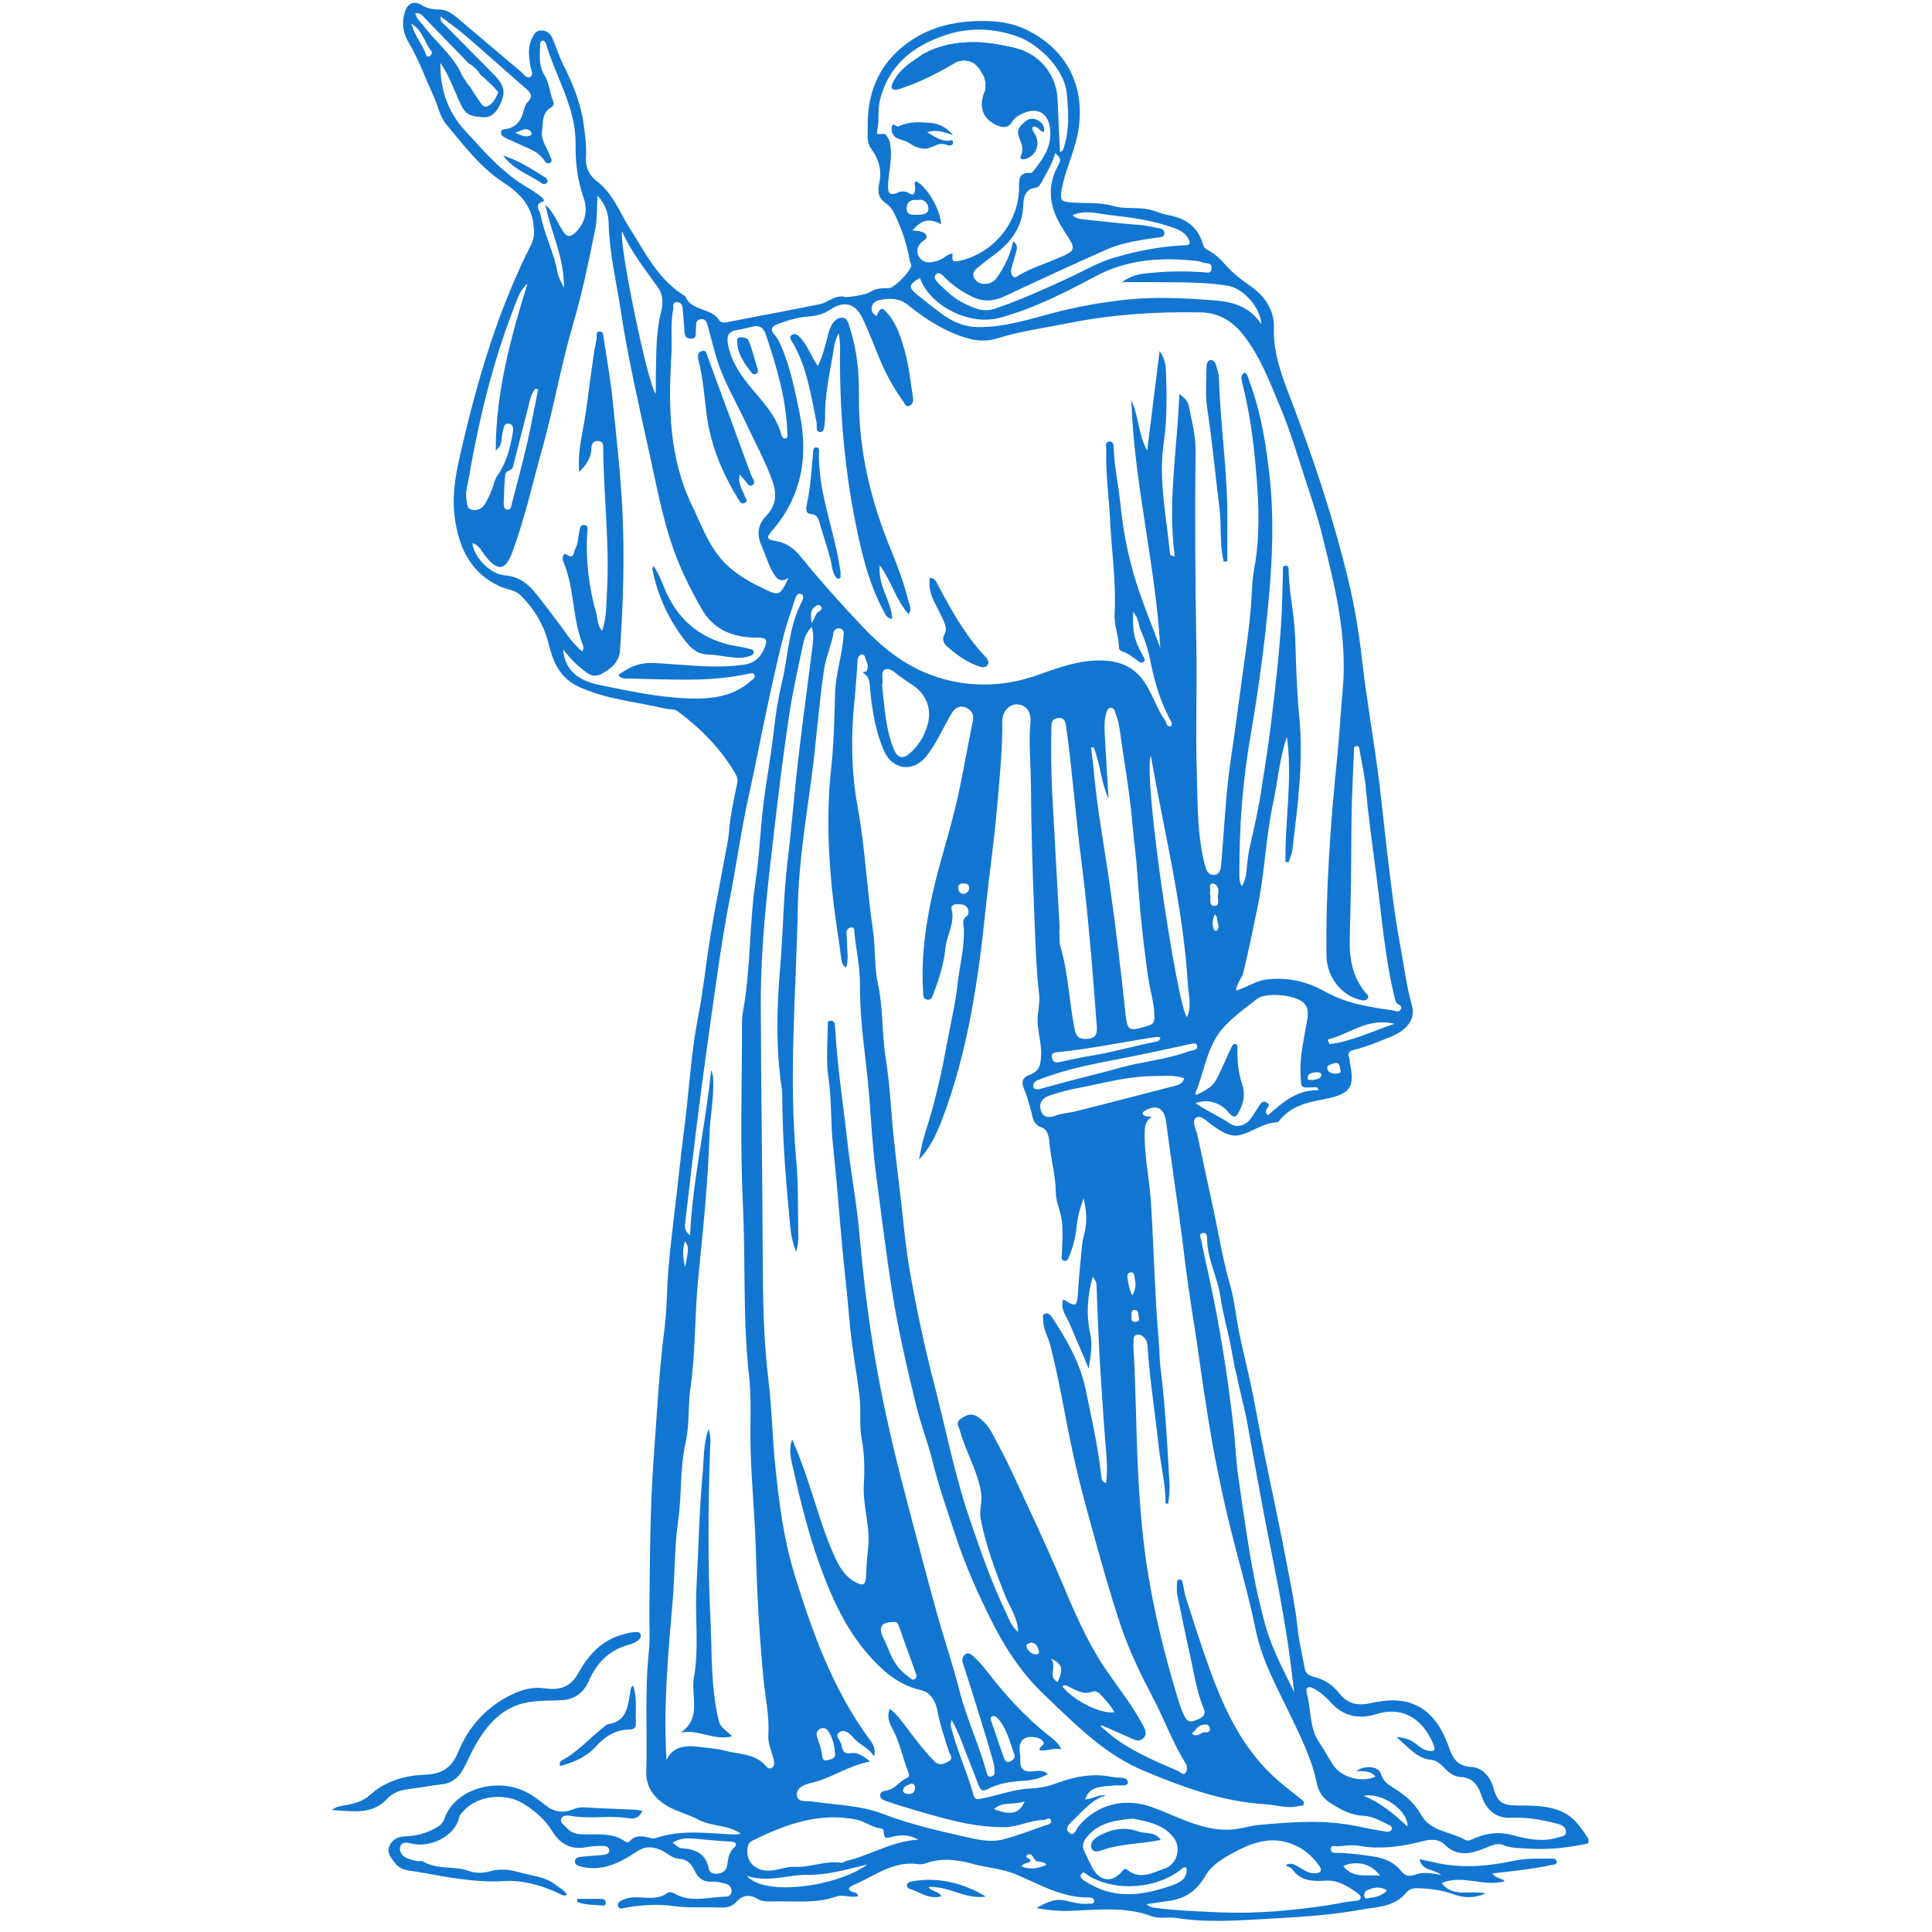 <svg version="1.0" preserveAspectRatio="xMidYMid meet" height="150" viewBox="0 0 112.5 112.5" zoomAndPan="magnify" width="150" xmlns:xlink="http://www.w3.org/1999/xlink" xmlns="http://www.w3.org/2000/svg"><defs><clipPath id="73bcef681f"><path clip-rule="nonzero" d="M 22 0 L 92.496 0 L 92.496 112 L 22 112 Z M 22 0"></path></clipPath><clipPath id="c0ba53c0ba"><path clip-rule="nonzero" d="M 19.32 95 L 38 95 L 38 106 L 19.32 106 Z M 19.32 95"></path></clipPath></defs><g clip-path="url(#73bcef681f)"><path fill-rule="nonzero" fill-opacity="1" d="M 92.488 107.066 C 92.086 106.473 91.715 105.855 91.004 105.52 C 90.141 105.113 89.246 105.141 88.34 105.133 C 87.449 105.129 87.188 104.926 86.957 104.086 C 86.777 103.422 86.262 102.906 85.664 102.887 C 84.922 102.859 84.609 102.434 84.391 101.797 C 83.629 99.605 82.281 98.609 79.871 99.164 C 79.191 99.32 78.512 99.289 78.004 98.621 C 77.645 98.152 77.152 97.812 76.551 97.656 C 76.305 97.59 76.043 97.5 75.984 97.199 C 75.824 96.352 75.625 95.504 75.539 94.648 C 75.422 93.535 75.191 92.441 74.984 91.348 C 74.562 89.074 74.062 86.816 73.602 84.547 C 73.348 83.293 73.125 82.031 72.867 80.777 C 72.652 79.746 72.391 78.727 72.176 77.695 C 71.977 76.719 71.883 75.711 71.609 74.754 C 71.156 73.168 70.91 71.535 70.551 69.93 C 70.27 68.668 70.012 67.395 69.734 66.129 C 69.66 65.773 69.359 65.281 69.652 65.082 C 69.926 64.895 70.305 65.328 70.605 65.535 C 71.086 65.863 71.574 66.227 72.168 66.098 C 72.922 65.938 73.551 65.371 74.367 65.352 C 74.414 65.348 74.469 65.289 74.504 65.246 C 75.152 64.43 76.043 64.207 77.031 64.02 C 78.688 63.707 78.887 63.324 78.605 61.879 C 78.586 61.781 78.59 61.68 78.555 61.59 C 78.449 61.309 78.57 61.203 78.828 61.137 C 79.574 60.949 80.285 60.656 80.996 60.367 C 81.957 59.973 82.438 59.316 82.215 58.543 C 81.902 57.461 81.777 56.352 81.57 55.25 C 81.207 53.355 80.992 51.434 80.762 49.523 C 80.57 47.902 80.418 46.277 80.195 44.656 C 79.914 42.613 79.559 40.574 79.324 38.523 C 79.148 36.957 78.898 35.406 78.535 33.883 C 77.684 30.305 76.52 26.816 75.215 23.383 C 74.68 21.98 74.129 20.633 74.18 19.078 C 74.215 18.09 73.652 17.238 72.844 16.68 C 72.254 16.273 71.719 15.844 71.25 15.305 C 71.008 15.023 70.719 14.777 70.387 14.594 C 70.25 14.516 70.102 14.43 70.059 14.266 C 69.766 13.176 68.996 12.684 67.934 12.504 C 67.801 12.48 67.688 12.449 67.594 12.41 C 67.473 12.375 67.359 12.324 67.238 12.285 C 67.051 12.227 66.855 12.184 66.656 12.156 C 66.57 12.145 66.484 12.137 66.398 12.129 C 66.371 12.129 66.34 12.129 66.309 12.129 C 65.816 12.094 65.301 12.137 64.836 12 C 64.039 11.766 63.23 11.848 62.43 11.793 C 61.734 11.746 61.711 11.629 61.836 10.965 C 62.039 9.895 62.527 8.922 62.742 7.859 C 63.277 5.227 62.234 2.98 59.871 1.781 C 59.145 1.414 58.355 1.246 57.543 1.227 C 55.875 1.184 54.297 1.465 52.895 2.465 C 51.477 3.477 50.715 4.852 50.555 6.57 C 50.512 7.004 50.535 7.441 50.52 7.875 C 50.508 8.184 50.574 8.453 50.758 8.707 C 51.184 9.293 51.359 9.938 51.199 10.664 C 51.098 11.129 51.113 11.523 51.602 11.848 C 51.938 12.07 52.113 12.492 52.293 12.902 C 52.629 13.656 52.836 14.434 52.996 15.23 C 53.012 15.305 53.062 15.379 53.062 15.453 C 53.062 15.762 52.07 16.781 51.762 16.777 C 51.422 16.777 51.059 16.781 50.777 16.945 C 50.715 16.98 50.656 17.008 50.602 17.031 C 50.594 17.039 50.586 17.043 50.578 17.047 C 50.57 17.051 50.559 17.055 50.551 17.055 C 50.551 17.059 50.547 17.062 50.539 17.062 C 50.48 17.082 50.422 17.102 50.363 17.121 C 50.305 17.137 50.242 17.152 50.18 17.164 C 50.074 17.188 49.969 17.211 49.863 17.23 C 49.758 17.25 49.656 17.262 49.551 17.273 C 49.406 17.289 49.238 17.332 49.102 17.266 C 48.574 17.207 48.211 17.613 47.742 17.711 C 45.996 18.066 44.238 18.391 42.488 18.73 C 42.27 18.77 42.004 18.852 41.879 18.648 C 41.41 17.898 40.254 18.141 39.902 17.25 C 38.344 16.316 37.578 14.727 36.66 13.273 C 36.066 12.336 35.688 11.258 34.754 10.551 C 34.297 10.203 34.082 9.754 34.121 9.117 C 34.16 8.48 34.07 7.824 33.977 7.176 C 33.801 5.945 33.332 4.836 32.785 3.738 C 32.539 3.246 32.379 2.711 32.16 2.207 C 32.039 1.938 31.82 1.777 31.508 1.777 C 31.215 1.773 31.105 1.977 30.996 2.195 C 30.715 2.738 30.793 3.305 30.891 3.871 C 30.93 4.078 31.082 4.352 30.883 4.473 C 30.672 4.602 30.508 4.324 30.352 4.191 C 29.129 3.164 27.918 2.129 26.699 1.098 C 26.371 0.82 26.027 0.547 25.566 0.555 C 25.184 0.559 24.84 0.477 24.504 0.273 C 24.098 0.031 23.746 0.211 23.602 0.613 C 23.375 1.25 23.445 1.895 23.801 2.488 C 24.395 3.473 24.766 4.562 25.25 5.602 C 25.508 6.148 25.594 6.777 25.996 7.254 C 26.996 8.445 27.938 9.719 29.25 10.582 C 30.219 11.215 30.945 11.906 31.07 13.129 C 31.113 13.535 31.125 13.863 30.93 14.242 C 29.988 16.098 29.215 18.027 28.562 20 C 27.848 22.16 27.277 24.363 26.773 26.586 C 26.484 27.844 26.297 29.082 26.516 30.383 C 26.797 32.07 27.488 33.41 29.133 34.156 C 29.52 34.332 29.973 34.336 30.309 34.664 C 31.129 35.469 31.676 36.398 31.957 37.531 C 32.203 38.52 32.59 39.461 33.648 39.965 C 35.266 40.73 37.031 40.855 38.734 41.262 C 38.98 41.32 39.262 41.266 39.477 41.426 C 40.812 42.43 41.977 43.598 42.824 45.055 C 42.93 45.242 42.969 45.41 42.926 45.617 C 42.734 46.539 42.531 47.457 42.453 48.402 C 42.406 48.965 42.273 49.523 42.172 50.082 C 41.91 51.527 41.617 52.973 41.379 54.422 C 41.117 56.016 40.961 57.625 40.652 59.203 C 40.242 61.297 40.133 63.426 39.867 65.531 C 39.758 66.391 39.648 67.25 39.559 68.109 C 39.363 70.012 39.094 71.898 38.93 73.805 C 38.828 74.984 38.844 76.18 38.695 77.344 C 38.379 79.773 38.266 82.215 38.082 84.648 C 37.844 87.77 37.844 90.895 37.812 94.02 C 37.805 94.715 37.863 95.426 37.789 96.102 C 37.535 98.469 37.699 100.844 37.633 103.215 C 37.609 104.121 38.184 104.812 38.984 105.234 C 39.52 105.52 40.129 105.668 40.664 105.957 C 41.43 106.367 42.367 106.238 43.145 106.777 C 42.988 106.801 42.891 106.828 42.797 106.824 C 41.254 106.762 39.707 106.516 38.191 107.027 C 38.102 107.059 37.992 107.055 37.898 107.031 C 37.449 106.922 37.008 106.801 36.648 107.238 C 36.617 107.277 36.48 107.285 36.434 107.25 C 35.648 106.672 34.73 106.852 33.855 106.809 C 33.523 106.793 33.223 106.699 33.012 106.449 C 32.867 106.281 32.57 106.125 32.691 105.879 C 32.785 105.688 33.086 105.707 33.297 105.746 C 34.367 105.934 35.453 105.695 36.523 105.867 C 36.871 105.926 37.223 105.902 37.395 105.441 C 37.242 105.418 37.129 105.387 37.016 105.379 C 36.098 105.34 35.176 105.312 34.258 105.254 C 33.965 105.234 33.711 105.219 33.41 105.344 C 32.84 105.586 32.258 105.539 31.75 105.105 C 31.523 104.918 31.277 104.75 31.035 104.582 C 29.25 103.344 26.48 104.078 25.875 105.918 C 25.793 106.168 25.594 106.32 25.355 106.453 C 24.789 106.773 24.191 106.91 23.551 106.934 C 23.145 106.949 22.797 107.156 22.66 107.523 C 22.523 107.883 22.766 108.176 22.992 108.473 C 23.34 108.938 23.828 108.91 24.312 108.996 C 25.98 109.289 27.633 109.641 29.352 109.535 C 30.441 109.469 31.496 109.773 32.496 110.23 C 32.648 110.297 32.793 110.445 33.012 110.34 C 32.871 110.055 32.594 109.941 32.371 109.766 C 31.777 109.289 31.043 109.246 30.352 109.051 C 29.738 108.875 29.152 108.789 28.551 108.961 C 28.113 109.082 27.688 109.086 27.273 108.938 C 26.426 108.637 25.469 108.887 24.656 108.402 C 24.551 108.34 24.379 108.395 24.246 108.363 C 24.055 108.324 23.859 108.273 23.684 108.195 C 23.406 108.066 23.227 107.809 23.305 107.535 C 23.391 107.223 23.703 107.285 23.961 107.352 C 25.012 107.617 26.496 106.953 26.738 105.816 C 26.77 105.676 26.902 105.547 27.008 105.434 C 27.824 104.547 29.422 104.367 30.488 105.035 C 31.168 105.457 31.754 105.965 32.176 106.66 C 32.633 107.406 33.297 107.738 34.188 107.555 C 34.492 107.492 34.816 107.488 35.129 107.488 C 35.277 107.492 35.473 107.543 35.477 107.742 C 35.484 107.945 35.297 107.992 35.145 108.008 C 34.711 108.055 34.277 108.07 33.844 108.121 C 33.68 108.141 33.461 108.164 33.484 108.422 C 33.504 108.613 33.664 108.648 33.824 108.691 C 35.043 109 36.086 108.48 37.02 107.855 C 37.539 107.504 37.922 107.508 38.418 107.699 C 38.805 107.848 39.105 108.207 39.527 108.234 C 39.992 108.266 40.242 108.492 40.422 108.883 C 40.625 109.328 40.93 109.609 41.48 109.57 C 41.746 109.547 42.027 109.629 42.289 109.703 C 42.469 109.754 42.586 109.898 42.598 110.102 C 42.613 110.332 42.426 110.445 42.266 110.445 C 41.273 110.449 40.262 110.82 39.301 110.273 C 39.16 110.191 38.984 110.137 38.848 110.238 C 38.277 110.652 37.629 110.473 37.008 110.48 C 36.742 110.484 36.5 110.52 36.266 110.629 C 36.102 110.703 35.91 110.809 36 111.02 C 36.078 111.207 36.277 111.113 36.426 111.086 C 37.359 110.914 38.332 110.863 39.238 110.992 C 40.152 111.121 41.039 111.031 41.938 111.074 C 42.285 111.094 42.617 111.031 42.859 110.762 C 43.242 110.34 43.641 110.289 44.141 110.586 C 44.363 110.719 44.664 110.734 44.949 110.723 C 46.203 110.676 47.473 110.871 48.699 110.434 C 49.109 110.289 49.543 110.539 49.965 110.414 C 49.938 110.215 49.789 110.211 49.695 110.184 C 49.305 110.066 49.41 109.883 49.664 109.777 C 50.898 109.273 51.996 108.328 53.469 108.551 C 53.602 108.57 53.754 108.551 53.879 108.504 C 54.777 108.18 55.719 108.277 56.57 108.516 C 57.43 108.758 58.312 108.789 59.184 109.156 C 60.527 109.723 61.855 110.52 63.406 110.488 C 63.559 110.488 63.711 110.527 63.711 110.691 C 63.707 110.895 63.508 110.836 63.387 110.848 C 62.926 110.902 62.488 110.773 62.043 110.668 C 61.406 110.52 60.879 110.816 60.348 111.105 C 60.965 111.215 61.57 111.289 62.172 111.273 C 63.812 111.23 65.461 110.98 67.062 111.582 C 67.516 111.75 68.008 111.605 68.477 111.68 C 70.266 111.969 72.066 111.832 73.855 111.73 C 75.656 111.629 77.465 111.527 79.25 111.199 C 80.188 111.027 81.195 111.059 81.883 110.211 C 82.09 109.953 82.395 109.934 82.695 109.953 C 83.348 109.992 83.984 110.059 84.609 110.293 C 85.168 110.504 85.77 110.57 86.516 110.25 C 85.551 110.059 84.598 110.508 83.945 109.648 C 85.164 109.129 86.398 109.895 87.621 109.543 C 87.43 109.344 87.098 109.383 86.895 109.09 C 88.094 108.953 89.227 108.84 90.344 108.598 C 90.473 108.57 90.664 108.598 90.652 108.406 C 90.641 108.242 90.465 108.223 90.328 108.227 C 89.598 108.234 88.875 108.195 88.148 108.352 C 86.562 108.695 84.965 108.816 83.363 108.41 C 83.148 108.355 82.926 108.32 82.656 108.262 C 82.816 108.977 83.488 108.805 83.918 109.184 C 83.332 109.07 82.84 108.984 82.371 109.172 C 82.035 109.305 81.793 109.207 81.59 108.953 C 81.145 108.398 80.547 108.176 79.859 108.086 C 79.215 107.996 78.574 107.898 77.922 107.895 C 77.73 107.891 77.469 107.934 77.492 107.637 C 77.508 107.414 77.742 107.52 77.879 107.512 C 78.289 107.484 78.719 107.41 79.117 107.48 C 80.414 107.711 81.664 107.52 82.918 107.195 C 83.32 107.094 83.797 107.086 84.102 107.395 C 84.863 108.156 85.676 107.945 86.5 107.605 C 86.836 107.469 87.184 107.293 87.52 107.434 C 87.957 107.617 88.406 107.605 88.852 107.637 C 89.977 107.715 91.098 107.629 92.207 107.398 C 92.379 107.363 92.684 107.355 92.488 107.066 Z M 42.742 107.586 C 42.43 107.871 42.402 108.227 42.348 108.598 C 42.309 108.879 42.129 109.047 41.844 109.098 C 41.578 109.145 41.32 109.066 41.27 108.812 C 41.094 107.902 40.465 107.668 39.656 107.617 C 39.508 107.605 39.367 107.438 39.16 107.301 C 39.641 107 40.07 107.035 40.5 107.07 C 41.188 107.129 41.871 107.207 42.559 107.234 C 42.898 107.25 42.922 107.422 42.742 107.586 Z M 70.039 71.797 C 70.289 71.746 70.285 72.016 70.289 72.172 C 70.309 73.352 70.91 74.391 71.07 75.535 C 71.215 76.59 71.543 77.609 71.719 78.664 C 71.934 79.934 72.273 81.184 72.547 82.445 C 72.656 82.945 72.73 83.449 72.824 83.953 C 73.188 85.902 73.527 87.855 73.918 89.797 C 74.289 91.629 74.645 93.461 74.934 95.309 C 75.102 96.383 75.223 97.465 75.367 98.547 C 74.738 97.258 74.074 96.035 73.688 94.66 C 72.891 91.805 72.527 88.883 72.102 85.969 C 71.961 84.98 71.934 83.973 71.812 82.973 C 71.637 81.508 71.449 80.051 71.207 78.594 C 70.988 77.277 70.75 75.961 70.469 74.656 C 70.297 73.852 70.113 73.051 69.949 72.242 C 69.918 72.09 69.781 71.844 70.039 71.797 Z M 64.145 100.461 C 64.672 100.691 65.203 100.926 65.734 101.16 C 66.02 101.285 66.328 101.496 66.598 101.188 C 66.832 100.918 66.648 100.637 66.504 100.371 C 65.855 99.168 64.984 98.113 64.234 96.977 C 63.227 95.438 62.52 93.758 61.805 92.066 C 60.895 89.914 59.891 87.797 58.906 85.672 C 58.57 84.938 58.18 84.23 57.809 83.52 C 57.594 83.113 57.316 82.758 56.926 82.5 C 56.57 82.266 56.277 82.383 55.957 82.609 C 55.613 82.848 55.828 83.059 55.898 83.312 C 56.234 84.547 56.934 85.648 57.133 86.934 C 57.215 87.453 57.004 87.941 57.105 88.461 C 57.41 90.008 57.957 91.473 58.539 92.93 C 58.801 93.59 59.266 94.191 59.285 95.027 C 58.859 94.676 58.742 94.223 58.543 93.82 C 57.711 92.102 57.102 90.301 56.48 88.496 C 55.59 85.906 55.078 83.215 54.391 80.57 C 53.82 78.375 53.355 76.148 52.961 73.914 C 52.801 72.988 52.695 72.039 52.594 71.098 C 52.426 69.512 52.219 67.93 52.051 66.34 C 51.883 64.773 51.828 63.188 51.578 61.633 C 51.344 60.188 51.434 58.719 51.121 57.281 C 50.898 56.266 50.988 55.203 50.832 54.16 C 50.477 51.77 50.375 49.352 49.938 46.961 C 49.566 44.93 49.543 42.84 49.758 40.762 C 49.828 40.078 49.871 39.395 49.926 38.707 C 49.941 38.477 49.898 38.219 50.168 38.098 C 50.211 38.082 50.34 38.156 50.352 38.207 C 50.418 38.496 50.66 38.77 50.445 39.094 C 50.414 39.145 50.109 39.066 50.352 39.246 C 50.688 39.504 50.633 39.871 50.672 40.219 C 50.797 41.414 50.988 42.594 51.469 43.707 C 51.961 44.852 53.191 45 53.957 44.016 C 54.559 43.25 54.922 42.352 55.422 41.527 C 55.695 41.074 56.145 41.027 56.508 41.383 C 56.762 41.637 56.652 41.953 56.598 42.227 C 56.215 44.113 55.914 46.02 55.41 47.879 C 54.984 49.473 54.488 51.051 54.168 52.66 C 53.84 54.32 53.637 56.016 53.754 57.723 C 53.766 57.906 53.723 58.152 53.98 58.207 C 54.258 58.266 54.301 57.996 54.363 57.836 C 54.691 56.988 54.961 56.113 55.051 55.211 C 55.125 54.445 55.621 53.75 55.41 52.938 C 55.371 52.797 55.477 52.668 55.648 52.66 C 55.887 52.652 56.141 52.621 56.309 52.836 C 56.426 52.988 56.426 53.246 56.305 53.332 C 55.973 53.559 56.125 53.844 56.129 54.117 C 56.16 55.211 55.871 56.266 55.754 57.344 C 55.633 58.453 55.367 59.543 55.164 60.645 C 54.844 62.383 54.477 64.109 53.926 65.793 C 53.742 66.348 53.617 66.926 53.516 67.516 C 54.141 66.867 54.52 66.07 54.836 65.25 C 55.598 63.262 56.133 61.203 56.531 59.117 C 56.926 57.047 57.188 54.953 57.402 52.852 C 57.594 50.992 57.867 49.137 58.035 47.273 C 58.191 45.527 58.371 43.777 58.363 42.016 C 58.363 41.402 58.785 40.98 59.27 41.016 C 59.734 41.047 60.059 41.445 60.004 42.055 C 59.887 43.277 60.027 44.5 60.031 45.723 C 60.043 48.254 60.125 50.785 60.23 53.309 C 60.293 54.82 60.328 56.344 60.504 57.855 C 60.555 58.277 60.473 58.719 60.43 59.148 C 60.355 59.93 60.664 60.672 60.621 61.449 C 60.594 61.953 60.562 62.379 59.945 62.594 C 59.207 62.848 59.695 63.457 59.797 63.848 C 59.887 64.176 60 64.512 60.082 64.852 C 60.156 65.184 60.219 65.504 60.648 65.648 C 61.035 65.777 61.086 66.258 61.113 66.594 C 61.199 67.555 61.477 68.488 61.48 69.457 C 61.484 69.891 61.66 70.297 61.758 70.707 C 61.945 71.496 61.848 72.262 61.832 73.039 C 61.828 73.168 61.766 73.34 61.93 73.406 C 62.145 73.492 62.203 73.281 62.258 73.152 C 62.512 72.559 62.645 71.934 62.711 71.285 C 62.762 70.77 62.918 70.27 63.094 69.77 C 63.27 70.465 63.316 71.16 63.141 71.844 C 63.086 72.051 63.031 72.254 63.012 72.469 C 62.93 73.391 62.824 74.309 62.77 75.23 C 62.715 76.102 62.691 76.129 61.91 75.664 C 61.715 76.254 62.129 76.684 62.309 77.129 C 62.645 77.984 63.055 78.816 63.395 79.703 C 63.492 79.023 63.633 78.332 63.484 77.664 C 63.238 76.535 63.32 75.445 63.633 74.336 C 63.836 74.656 63.84 74.656 63.852 74.891 C 63.914 76.609 63.98 78.328 64.09 80.043 C 64.188 81.57 64.285 83.105 64.418 84.633 C 64.465 85.199 64.484 85.766 64.406 86.359 C 64.117 86.281 64.145 86.062 64.121 85.887 C 63.93 84.199 63.551 82.539 63.211 80.883 C 62.902 79.383 62.117 77.992 61.246 76.691 C 61.145 76.539 61.012 76.445 60.859 76.492 C 60.656 76.555 60.75 76.758 60.75 76.902 C 60.746 77.41 61.027 77.836 61.152 78.309 C 61.676 80.344 62.004 82.414 62.441 84.465 C 62.762 85.961 63.152 87.445 63.562 88.918 C 64.094 90.828 64.617 92.742 65.246 94.617 C 65.742 96.109 66.441 97.531 67.172 98.93 C 67.82 100.16 68.285 101.484 69.035 102.672 C 69.145 102.844 69.148 103.098 69.031 103.234 C 68.891 103.398 68.727 103.18 68.574 103.113 C 67.379 102.602 66.184 102.094 65.109 101.352 C 64.754 101.102 64.434 100.805 64.098 100.531 C 64.113 100.508 64.129 100.484 64.145 100.461 Z M 61.859 98.191 C 62.023 98.062 62.156 98.18 62.293 98.246 C 62.711 98.441 63.109 98.703 63.617 98.5 C 63.812 98.426 63.988 98.57 64.133 98.723 C 64.41 99.023 64.68 99.328 64.895 99.695 C 64.148 99.855 62.453 99 61.859 98.191 Z M 61.188 96.582 C 62.066 96.93 61.785 97.445 61.594 97.949 C 60.965 97.625 61.594 97.055 61.188 96.582 Z M 60.27 96.332 C 60 96.273 59.809 96.094 59.766 95.832 C 59.75 95.746 59.945 95.664 60.082 95.645 C 60.367 95.695 60.438 95.938 60.496 96.156 C 60.539 96.301 60.387 96.355 60.27 96.332 Z M 51.516 38.996 C 51.812 38.84 52.113 39.18 52.383 39.371 C 52.637 39.559 52.898 39.73 53.16 39.906 C 53.973 40.453 54.281 41.328 53.996 42.262 C 53.797 42.918 53.453 43.477 52.918 43.914 C 52.559 44.211 52.262 44.121 52.07 43.676 C 51.551 42.461 51.516 41.16 51.363 39.891 C 51.461 39.578 51.254 39.133 51.516 38.996 Z M 56.438 51.699 C 56.434 51.895 56.301 52.016 56.133 52.055 C 55.887 52.035 55.801 51.891 55.797 51.699 C 55.793 51.492 55.938 51.441 56.113 51.441 C 56.289 51.445 56.441 51.508 56.438 51.699 Z M 65.809 74.094 C 66.074 74.043 66.043 74.309 66.078 74.457 C 66.16 74.77 66.125 75.082 65.945 75.43 C 65.75 75.117 65.727 74.801 65.664 74.492 C 65.633 74.336 65.617 74.133 65.809 74.094 Z M 65.883 76.609 C 65.875 76.414 65.91 76.254 66.082 76.277 C 66.34 76.312 66.27 76.578 66.316 76.746 C 66.371 76.926 66.227 76.984 66.074 76.969 C 65.793 76.945 65.898 76.723 65.883 76.609 Z M 62.578 64.727 C 62.203 64.816 61.812 64.828 61.438 64.973 C 61.152 65.082 60.754 65.125 60.609 64.664 C 60.477 64.234 60.703 63.941 61.051 63.816 C 61.621 63.613 62.215 63.465 62.809 63.348 C 64.254 63.074 65.68 62.664 67.176 62.66 C 67.766 62.656 68.355 62.578 68.957 62.785 C 68.855 63.145 68.586 63.184 68.344 63.246 C 66.422 63.742 64.504 64.246 62.578 64.727 Z M 65.16 62.191 C 63.953 62.535 62.734 62.805 61.527 63.145 C 61.168 63.246 60.809 63.34 60.445 63.438 C 60.316 63.422 60.184 63.426 60.164 63.27 C 60.145 63.09 60.273 62.957 60.418 62.902 C 60.797 62.746 61.188 62.613 61.582 62.492 C 62.668 62.16 63.781 61.926 64.902 61.715 C 66.215 61.469 67.52 61.176 68.828 60.902 C 68.926 60.883 69.02 60.844 69.117 60.832 C 69.32 60.812 69.648 60.656 69.703 60.883 C 69.773 61.18 69.406 61.148 69.199 61.227 C 67.891 61.711 66.488 61.812 65.16 62.191 Z M 64.328 42.742 C 64.305 42.309 64.297 41.875 64.441 41.453 C 64.484 41.332 64.527 41.223 64.668 41.215 C 64.805 41.207 64.879 41.293 64.918 41.418 C 65.012 41.719 65.133 42.008 65.176 42.324 C 65.426 44.16 65.766 45.984 65.926 47.824 C 66.016 48.883 66.168 49.938 66.238 51 C 66.367 52.965 66.574 54.922 66.852 56.875 C 66.961 57.664 67.227 58.43 67.223 59.246 C 67.219 59.562 67.113 59.652 66.863 59.727 C 65.645 60.098 65.648 60.055 65.512 58.801 C 65.25 56.336 64.953 53.871 64.605 51.414 C 64.289 49.211 63.871 47.02 63.684 44.797 C 63.648 44.375 63.582 43.957 63.527 43.539 C 63.578 43.527 63.629 43.52 63.68 43.508 C 64.07 44.48 64.113 45.551 64.551 46.52 C 64.477 45.258 64.395 44 64.328 42.742 Z M 67.008 43.996 C 67.797 48.484 68.898 52.828 69.168 57.309 C 69.203 57.93 69.414 58.59 69.117 59.227 C 68.582 58.738 66.551 45.414 67.008 43.996 Z M 67.57 60.406 C 67.539 60.621 67.395 60.641 67.297 60.66 C 66.051 60.898 64.836 61.266 63.582 61.465 C 62.957 61.566 62.324 61.711 61.699 61.844 C 61.465 61.895 61.312 61.852 61.258 61.602 C 61.203 61.363 61.324 61.293 61.539 61.273 C 63.48 61.082 65.387 60.676 67.312 60.383 C 67.387 60.375 67.465 60.395 67.57 60.406 Z M 63.543 55.66 C 63.664 57.012 63.75 58.367 63.863 59.719 C 63.898 60.152 63.855 60.469 63.27 60.496 C 62.672 60.523 62.633 60.203 62.543 59.75 C 62.246 58.23 62.207 56.668 61.762 55.172 C 61.66 54.84 61.707 54.469 61.684 54.113 C 61.691 54.113 61.699 54.113 61.707 54.113 C 61.562 51.492 61.418 48.871 61.273 46.254 C 61.203 44.93 61.195 43.605 61.223 42.281 C 61.23 42.012 61.305 41.828 61.621 41.812 C 61.969 41.793 62.035 41.984 62.078 42.281 C 62.449 44.91 62.629 47.562 62.977 50.199 C 63.215 52.008 63.375 53.836 63.543 55.66 Z M 73.848 64.938 C 73.699 64.848 73.703 64.773 73.715 64.691 C 73.738 64.527 74.039 64.359 73.758 64.199 C 73.484 64.039 73.387 64.309 73.266 64.48 C 73.086 64.734 72.941 65.02 72.734 65.25 C 72.438 65.578 71.977 65.664 71.652 65.441 C 71.012 65.004 70.285 64.707 69.621 64.238 C 70.258 63.969 71.059 64.199 71.504 64.734 C 71.836 65.133 71.973 65.113 72.195 64.648 C 72.434 64.148 72.516 63.645 72.324 63.102 C 72.094 62.441 72.047 61.754 72.055 61.059 C 72.055 60.965 72.082 60.84 71.969 60.801 C 71.824 60.746 71.758 60.875 71.707 60.977 C 71.508 61.402 71.316 61.832 71.121 62.262 C 70.703 63.191 70.617 63.277 69.66 63.766 C 69.641 63.734 69.594 63.695 69.602 63.676 C 70.152 62.352 70.281 60.824 71.328 59.738 C 71.895 59.148 72.566 58.648 73.223 58.152 C 73.754 57.754 75.535 57.934 75.957 58.438 C 76.297 58.836 76.113 59.367 76.043 59.797 C 75.887 60.746 75.668 61.672 75.734 62.656 C 75.781 63.355 75.695 63.359 76.535 63.309 C 76.594 63.305 76.648 63.316 76.707 63.324 C 76.73 63.375 76.758 63.43 76.781 63.48 C 75.52 63.449 74.664 64.199 73.848 64.938 Z M 70.605 51.449 C 70.844 51.441 71.023 51.754 70.93 52.035 C 70.852 52.285 71.109 52.766 70.688 52.746 C 70.336 52.73 70.562 52.25 70.449 52 C 70.535 51.805 70.332 51.457 70.605 51.449 Z M 70.871 54.184 C 70.852 54.211 70.734 54.203 70.719 54.18 C 70.555 53.879 70.598 53.582 70.738 53.234 C 70.801 53.328 70.859 53.375 70.859 53.418 C 70.855 53.676 71.062 53.93 70.871 54.184 Z M 76.945 62.602 C 76.906 62.859 76.629 62.832 76.438 62.895 C 76.324 62.863 76.141 62.934 76.145 62.766 C 76.152 62.48 76.414 62.469 76.621 62.438 C 76.754 62.418 76.969 62.457 76.945 62.602 Z M 77.82 62.52 C 77.562 62.539 77.305 62.441 77.285 62.191 C 77.266 61.992 77.559 61.977 77.703 61.906 C 78.047 61.855 77.996 62.125 78.051 62.285 C 78.121 62.488 77.961 62.508 77.82 62.52 Z M 77.406 60.801 C 77.379 60.711 77.352 60.617 77.32 60.527 C 78.57 60.234 79.621 59.23 81.199 59.617 C 79.859 60.066 78.695 60.648 77.406 60.801 Z M 64.605 12.52 C 65.734 12.652 66.875 12.789 67.961 13.145 C 68.41 13.293 68.949 13.414 69.211 13.926 C 69.332 14.164 69.312 14.266 69.004 14.281 C 67.562 14.344 66.148 14.617 64.777 15.035 C 63.867 15.312 63.027 15.82 62.152 16.219 C 60.762 16.855 59.375 17.488 57.918 17.977 C 57.227 18.207 56.672 17.922 56.117 17.652 C 55.566 17.391 55.113 16.961 54.68 16.527 C 54.531 16.375 54.316 16.16 54.496 15.98 C 54.691 15.781 54.875 16.02 55.027 16.172 C 55.477 16.621 56 16.973 56.566 17.258 C 57.211 17.582 57.836 17.562 58.492 17.254 C 60.449 16.336 62.41 15.43 64.387 14.551 C 65.16 14.203 66 14.043 66.84 13.914 C 67.055 13.883 67.27 13.855 67.484 13.824 C 67.621 13.801 67.789 13.793 67.801 13.617 C 67.812 13.445 67.719 13.328 67.527 13.297 C 67.121 13.23 66.73 13.121 66.312 13.094 C 65.211 13.016 64.117 12.883 63.02 12.766 C 62.824 12.746 62.629 12.703 62.457 12.531 C 63.203 12.199 63.91 12.441 64.605 12.52 Z M 61.969 13.453 C 62.715 14.582 62.688 14.586 61.414 15.113 C 60.73 15.402 60.016 15.629 59.367 16.008 C 59.262 16.066 59.141 16.223 59 16.105 C 58.832 15.957 58.859 15.75 58.914 15.555 C 59.008 15.215 59.121 14.883 59.199 14.539 C 59.234 14.395 59.23 14.219 59 14.051 C 58.816 14.879 58.473 15.582 58.004 16.223 C 57.754 16.562 57.16 16.648 56.859 16.363 C 56.602 16.121 56.613 15.84 56.902 15.605 C 57.234 15.336 57.574 15.07 57.922 14.812 C 58.898 14.086 59.559 13.191 59.586 11.902 C 59.598 11.453 59.715 11 60.316 10.926 C 60.484 10.906 60.586 10.734 60.676 10.562 C 60.965 10.031 61.285 9.512 61.445 8.906 C 61.742 9.18 61.805 9.293 61.645 9.578 C 60.867 10.949 61.145 12.207 61.969 13.453 Z M 52.289 11.211 C 51.715 11.469 51.691 11.117 51.715 10.711 C 51.754 10.043 51.926 9.387 51.871 8.707 C 51.848 8.449 51.832 8.191 51.676 7.977 C 51.613 7.887 51.559 7.773 51.406 7.793 C 51.027 7.84 51.031 7.836 51.105 7.441 C 51.199 6.918 51.109 6.383 51.234 5.852 C 51.723 3.809 53.152 2.688 55.012 2.059 C 56.422 1.578 57.863 1.621 59.301 2.145 C 60.449 2.566 61.984 3.996 62.117 5.438 C 62.215 6.488 62.285 7.52 61.961 8.543 C 61.926 8.656 61.922 8.781 61.723 8.859 C 61.676 7.828 61.621 6.824 61.582 5.812 C 61.512 4.055 60.137 2.723 58.305 2.691 C 58.48 3.043 58.848 3.086 59.113 3.246 C 59.539 3.504 59.941 3.777 60.227 4.195 C 60.695 4.875 60.574 5.434 59.832 5.781 C 59.555 5.914 59.293 6.055 59.133 6.297 C 58.914 6.625 58.656 6.531 58.41 6.406 C 58.109 6.25 57.656 6.305 57.617 5.773 C 57.594 5.5 57.734 5.199 57.555 4.898 C 56.914 5.969 57.082 6.824 57.988 7.27 C 58.355 7.445 58.703 7.496 58.961 7.059 C 59.047 6.914 59.199 6.789 59.352 6.707 C 60.422 6.117 61.172 6.578 61.16 7.812 C 61.156 8.684 60.672 9.332 60.164 9.969 C 60.129 10.012 60.07 10.074 60.023 10.07 C 59.207 10.02 59.359 10.609 59.336 11.094 C 59.246 13.039 57.812 14.746 55.906 15.18 C 55.473 15.281 55.418 15.23 55.473 14.762 C 55.152 14.785 54.965 15.055 54.695 15.148 C 54.297 15.289 53.832 15.398 53.555 15.012 C 53.301 14.656 53.398 14.266 53.805 13.992 C 54.086 13.801 53.941 13.609 53.711 13.512 C 53.535 13.441 53.328 13.445 53.129 13.414 C 53.703 12.777 54.113 12.691 54.793 13.059 C 54.793 12.246 53.949 10.801 53.324 10.555 C 53.195 10.672 53.297 10.812 53.289 10.938 C 53.277 11.246 53.25 11.457 52.867 11.219 C 52.695 11.113 52.469 11.129 52.289 11.211 Z M 52.793 12.109 C 52.816 11.707 53.09 11.605 53.434 11.648 C 53.887 11.555 54.07 11.922 54.059 12.18 C 54.039 12.508 53.645 12.504 53.363 12.508 C 53.09 12.516 52.77 12.512 52.793 12.109 Z M 53.562 16.18 C 54.168 17.848 56.484 18.977 58.207 18.508 C 60.18 17.969 61.988 17.055 63.773 16.098 C 65.68 15.074 67.684 14.969 69.758 15.203 C 69.91 15.219 70.055 15.312 70.207 15.32 C 70.441 15.34 70.59 15.395 70.543 15.672 C 70.496 15.941 70.316 15.867 70.137 15.855 C 68.988 15.77 67.844 15.793 66.699 15.922 C 66.254 15.969 65.816 16.078 65.332 16.43 C 66.324 16.43 67.195 16.422 68.066 16.434 C 69.211 16.445 70.359 16.449 71.496 16.641 C 72.402 16.793 73.391 17.891 73.453 18.887 C 72.801 17.879 71.824 17.578 70.762 17.496 C 69.012 17.359 67.25 17.262 65.496 17.457 C 64.113 17.613 62.742 17.852 61.387 18.207 C 59.934 18.59 58.488 19.062 56.953 19.047 C 56.156 19.039 55.492 18.75 54.875 18.301 C 54.383 17.941 53.902 17.559 53.43 17.176 C 52.875 16.723 52.898 16.586 53.562 16.18 Z M 45.277 18.875 C 45.848 18.66 46.43 18.477 47.039 18.434 C 47.52 18.398 47.957 18.293 48.371 18.016 C 49.137 17.496 49.797 17.66 50.211 18.504 C 50.621 19.352 50.941 20.246 51.312 21.113 C 51.656 21.91 52.082 22.664 52.594 23.367 C 52.676 23.484 52.719 23.711 52.926 23.641 C 53.137 23.57 53.199 23.375 53.164 23.156 C 53.02 22.242 52.93 21.32 52.68 20.422 C 52.469 19.676 52.246 18.941 51.75 18.328 C 51.371 17.855 51.27 17.863 51.043 18.402 C 50.812 18.266 50.691 18.074 50.781 17.816 C 50.859 17.59 51.047 17.5 51.281 17.457 C 51.848 17.352 52.387 17.367 52.855 17.746 C 53.719 18.445 54.637 19.062 55.668 19.469 C 56.453 19.773 57.195 19.984 58.145 19.684 C 59.438 19.277 60.824 19.098 62.172 18.824 C 64.734 18.309 67.324 18.137 69.934 18.191 C 70.895 18.211 71.672 18.641 72.25 19.328 C 73.34 20.621 73.918 22.199 74.562 23.738 C 75.164 25.172 75.594 26.664 76.078 28.133 C 76.449 29.242 76.805 30.363 77.078 31.508 C 77.383 32.789 77.715 34.062 77.93 35.355 C 78.195 36.93 78.336 38.512 78.188 40.129 C 78.066 41.441 78 42.758 77.867 44.074 C 77.477 47.926 77.191 51.785 77.242 55.664 C 77.258 56.867 78.086 57.977 79.254 58.234 C 79.406 58.266 79.543 58.27 79.633 58.152 C 79.75 57.996 79.594 57.898 79.512 57.801 C 78.793 56.93 78.578 55.906 78.594 54.816 C 78.609 53.668 78.652 52.523 78.668 51.375 C 78.688 50.02 78.68 48.664 78.707 47.312 C 78.73 46.145 78.785 44.98 78.84 43.816 C 78.844 43.68 78.77 43.449 79.008 43.445 C 79.18 43.445 79.16 43.656 79.184 43.781 C 79.309 44.48 79.469 45.176 79.531 45.883 C 79.688 47.629 79.934 49.363 80.16 51.102 C 80.465 53.441 80.648 55.797 81.211 58.098 C 81.234 58.191 81.254 58.293 81.301 58.379 C 81.375 58.516 81.691 58.527 81.57 58.762 C 81.449 58.992 81.211 58.844 81.031 58.82 C 79.691 58.637 78.375 58.426 77.156 57.738 C 76.121 57.156 74.961 56.883 73.738 57.035 C 73.109 57.113 72.605 57.504 71.969 57.684 C 72.004 57.262 72.316 56.977 72.406 56.605 C 72.723 55.285 72.996 53.961 73.266 52.633 C 73.652 50.715 73.707 48.754 74.117 46.852 C 74.398 45.539 74.5 44.188 74.934 42.898 C 75.281 45.328 74.812 47.762 74.855 50.191 C 74.914 50.195 74.977 50.203 75.035 50.207 C 75.109 49.977 75.223 49.746 75.25 49.508 C 75.559 46.945 75.91 44.398 75.66 41.789 C 75.512 40.262 75.469 38.715 75.422 37.176 C 75.379 35.863 75.082 34.59 75.035 33.285 C 75.031 33.148 75.078 32.91 74.832 32.941 C 74.645 32.961 74.711 33.16 74.707 33.285 C 74.676 34.117 74.672 34.949 74.629 35.777 C 74.516 37.902 74.266 40.016 74.012 42.129 C 73.855 43.422 73.648 44.703 73.449 45.984 C 73.281 47.09 73.035 48.188 72.785 49.277 C 72.695 49.668 72.648 50.055 72.609 50.449 C 72.574 50.836 72.555 51.227 72.309 51.609 C 72.133 51.305 72.168 51.004 72.168 50.719 C 72.168 48.129 72.352 45.555 72.793 42.996 C 73.262 40.277 73.645 37.539 73.887 34.789 C 74.098 32.426 74.188 30.035 73.922 27.676 C 73.711 25.828 73.418 23.969 72.75 22.207 C 72.684 22.027 72.672 21.812 72.473 21.691 C 72.305 21.805 72.258 21.965 72.301 22.145 C 72.758 23.922 73.004 25.734 73.152 27.555 C 73.305 29.387 73.375 31.223 73.043 33.051 C 72.965 33.477 72.922 33.914 72.902 34.348 C 72.82 36.316 72.48 38.254 72.227 40.207 C 72.047 41.566 71.863 42.93 71.66 44.289 C 71.367 46.281 71.289 48.285 71.113 50.285 C 71.086 50.578 71.055 50.941 70.672 50.945 C 70.312 50.953 70.223 50.617 70.148 50.32 C 69.695 48.543 69.742 46.711 69.688 44.902 C 69.613 42.469 69.707 40.031 69.664 37.598 C 69.598 33.801 69.574 30.004 69.617 26.207 C 69.629 25.348 69.391 24.531 69.238 23.699 C 69.191 23.449 69.078 23.215 68.672 22.949 C 68.551 26.168 67.98 29.246 68.406 32.391 C 68.133 32.371 68.129 32.281 68.125 32.215 C 67.926 30.082 67.449 27.961 67.762 25.809 C 67.965 24.43 67.941 23.055 67.895 21.672 C 67.879 21.262 67.832 20.859 67.523 20.441 C 67.273 22.43 67.039 24.336 66.801 26.238 C 66.277 25.309 66.32 24.25 65.879 23.316 C 66.035 28.164 67.289 32.875 67.562 37.723 C 67.16 36.656 66.742 35.598 66.363 34.523 C 65.77 32.828 65.41 31.09 65.234 29.293 C 65.133 28.258 64.895 27.234 64.855 26.188 C 64.848 25.984 64.867 25.668 64.559 25.715 C 64.324 25.754 64.422 26.047 64.418 26.227 C 64.379 27.594 64.574 28.945 64.641 30.309 C 64.73 32.121 65.004 33.926 64.902 35.746 C 64.867 36.41 65.145 37.027 65.156 37.68 C 65.16 37.816 65.238 37.902 65.363 37.938 C 65.695 38.035 65.945 38.258 66.219 38.453 C 66.32 38.527 66.453 38.648 66.59 38.543 C 66.738 38.422 66.605 38.289 66.543 38.176 C 66.035 37.227 65.945 36.84 65.98 35.637 C 66.32 35.977 66.281 36.414 66.445 36.762 C 66.699 37.312 66.871 37.887 66.988 38.496 C 67.211 39.648 67.543 40.777 68.094 41.832 C 68.16 41.961 68.293 42.086 68.207 42.258 C 68.195 42.281 68.137 42.297 68.105 42.293 C 67.891 42.277 67.934 42.07 67.852 41.957 C 67.242 41.117 67.023 40.043 66.301 39.293 C 65.855 38.836 65.266 38.562 64.574 38.488 C 63.102 38.328 61.773 38.832 60.441 39.301 C 58.625 39.945 56.812 40.047 54.941 39.539 C 53.07 39.031 51.602 37.934 50.293 36.559 C 49.012 35.211 47.773 33.832 46.605 32.391 C 46.211 31.902 45.742 31.582 45.137 31.496 C 44.695 31.434 44.598 31.32 44.914 30.957 C 46.672 28.945 47.09 26.637 46.559 24.051 C 46.277 22.695 46.02 21.348 45.453 20.082 C 45.367 19.887 45.27 19.684 45.129 19.527 C 44.855 19.219 44.875 19.027 45.277 18.875 Z M 47.715 35.586 C 47.457 35.727 47.449 36.039 47.254 36.293 C 47.234 35.914 47.129 35.582 47.434 35.344 C 47.535 35.266 47.66 35.152 47.793 35.297 C 47.906 35.422 47.824 35.527 47.715 35.586 Z M 42.891 19.223 C 43.238 19.168 43.578 19.074 43.926 18.996 C 44.301 18.953 44.484 19.156 44.59 19.469 C 45.215 21.324 45.777 23.195 45.844 25.176 C 45.848 25.312 45.926 25.469 45.754 25.527 C 45.625 25.57 45.535 25.449 45.504 25.332 C 45.18 24.105 44.27 23.262 43.52 22.312 C 42.992 21.641 42.555 20.934 42.395 20.074 C 42.309 19.621 42.367 19.309 42.891 19.223 Z M 39.094 20.664 C 39.145 19.777 39.031 18.883 39.199 18.004 C 39.227 17.863 39.121 17.602 39.41 17.598 C 39.703 17.594 39.742 17.812 39.758 18.047 C 39.789 18.48 39.84 18.91 39.859 19.344 C 39.867 19.59 39.961 19.699 40.207 19.719 C 40.504 19.738 40.523 19.562 40.516 19.344 C 40.512 19.266 40.527 19.188 40.531 19.109 C 40.547 18.898 40.484 18.645 40.793 18.59 C 41.09 18.539 41.152 18.77 41.215 18.98 C 41.398 19.637 41.555 20.305 41.758 20.957 C 42.16 22.238 42.852 23.387 43.418 24.594 C 43.949 25.727 44.551 26.824 44.98 28.012 C 45.258 28.781 45.184 29.453 44.621 30.031 C 44.07 30.598 44.074 31.199 44.379 31.863 C 44.621 32.398 44.762 32.977 45.094 33.473 C 45.277 33.754 45.492 33.914 45.914 33.652 C 45.402 34.727 45.375 34.711 44.43 34.262 C 43.402 33.773 42.457 33.195 41.766 32.266 C 41.125 31.406 40.766 30.406 40.305 29.453 C 38.945 26.648 38.918 23.668 39.094 20.664 Z M 36.227 13.477 C 36.766 14.711 37.59 15.711 38.336 16.77 C 38.598 17.145 38.621 17.656 38.512 18.082 C 38.18 19.379 38.215 20.699 38.188 22.012 C 38.18 22.309 38.188 22.602 38.188 22.918 C 37.777 22.652 36.012 14.133 36.227 13.477 Z M 30.895 7.887 C 30.633 8 30.379 7.914 29.996 7.723 C 30.391 7.613 30.613 7.391 30.883 7.633 C 30.965 7.707 30.984 7.848 30.895 7.887 Z M 25.016 3.273 C 24.922 3.324 24.832 3.266 24.816 3.211 C 24.637 2.609 24.148 2.145 23.961 1.375 C 24.664 1.824 24.715 2.52 25.117 2.973 C 25.188 3.055 25.141 3.199 25.016 3.273 Z M 24.586 1.41 C 24.441 1.219 24.23 1.059 24.184 0.77 C 24.469 0.734 24.598 0.906 24.742 1.059 C 25.551 1.895 26.355 2.73 27.168 3.559 C 27.215 3.605 27.254 3.648 27.289 3.691 C 27.312 3.703 27.332 3.715 27.355 3.727 C 27.43 3.762 27.492 3.82 27.555 3.871 C 27.703 3.996 27.84 4.133 27.941 4.297 C 27.945 4.309 27.953 4.32 27.961 4.336 C 28.305 4.613 29.035 5.324 29.008 5.391 C 28.875 5.695 28.723 6.016 28.426 6.172 C 28.145 6.316 28.012 6.02 27.883 5.84 C 27.699 5.59 27.535 5.328 27.383 5.062 C 27.355 5.039 27.332 5.016 27.309 4.992 C 27.223 4.895 27.156 4.777 27.086 4.664 C 27.016 4.551 26.93 4.445 26.871 4.324 C 26.855 4.289 26.84 4.254 26.828 4.219 C 26.781 4.148 26.75 4.059 26.715 4 C 26.141 3.023 25.258 2.305 24.586 1.41 Z M 30.781 10.957 C 29.281 10.102 28.172 8.805 27.035 7.555 C 26.051 6.473 25.617 5.137 25.645 3.664 C 26.191 4.445 26.469 5.348 26.883 6.184 C 27.164 6.758 27.594 6.785 28.09 6.824 C 28.582 6.867 28.863 6.582 29.062 6.195 C 29.469 5.418 29.402 5 28.777 4.359 C 27.824 3.391 26.859 2.43 25.91 1.461 C 25.801 1.348 25.605 1.262 25.656 0.957 C 26.164 1.348 26.656 1.684 27.105 2.074 C 28.266 3.074 29.406 4.102 30.566 5.105 C 30.871 5.367 31.098 5.578 30.711 5.957 C 30.582 6.082 30.531 6.305 30.48 6.496 C 30.336 7.031 30.055 7.41 29.473 7.516 C 29.359 7.535 29.16 7.531 29.172 7.727 C 29.176 7.875 29.305 7.969 29.43 8.027 C 29.766 8.188 30.113 8.332 30.449 8.492 C 30.891 8.699 31.367 8.855 31.66 9.301 C 31.734 9.41 31.859 9.602 32.039 9.477 C 32.215 9.355 32.062 9.184 32.012 9.051 C 31.844 8.574 31.48 8.16 31.562 7.605 C 31.637 7.113 31.547 6.559 32.098 6.25 C 32.234 6.172 32.273 6.039 32.211 5.891 C 31.996 5.402 32 4.844 31.707 4.383 C 31.355 3.828 31.43 3.207 31.449 2.598 C 31.453 2.492 31.484 2.383 31.59 2.371 C 31.695 2.355 31.758 2.441 31.793 2.551 C 32.371 4.496 33.543 6.285 33.516 8.383 C 33.504 9.477 33.621 10.488 33.984 11.52 C 34.223 12.211 34.117 12.957 33.508 13.539 C 33.176 13.855 32.984 13.781 32.77 13.445 C 32.445 12.938 32.246 12.355 31.758 11.922 C 32.086 13.547 32.879 15.059 32.836 16.773 C 32.703 16.457 32.512 16.148 32.453 15.82 C 32.25 14.668 31.68 13.633 31.477 12.492 C 31.438 12.273 31.066 11.902 31.621 11.734 C 31.742 11.695 31.602 11.527 31.516 11.461 C 31.277 11.285 31.039 11.102 30.781 10.957 Z M 31.184 22.625 C 31.234 22.641 31.285 22.656 31.336 22.676 C 31.121 23.742 30.926 24.816 30.68 25.879 C 30.414 27.027 30.105 28.164 29.809 29.305 C 29.766 29.465 29.77 29.711 29.52 29.676 C 29.34 29.648 29.328 29.43 29.332 29.285 C 29.344 28.734 29.367 28.184 29.418 27.637 C 29.441 27.387 29.812 27.434 29.879 27.156 C 30.156 26.016 30.465 24.883 30.75 23.742 C 30.848 23.348 30.906 22.938 31.184 22.625 Z M 27.164 29.078 C 27.086 28.617 27.242 28.176 27.316 27.734 C 27.645 25.836 28.047 23.957 28.555 22.098 C 28.988 20.512 29.508 18.949 30.121 17.418 C 30.254 17.09 30.406 16.777 30.715 16.516 C 29.738 19.664 28.871 22.828 28.867 26.223 C 29.277 25.945 29.172 25.531 29.262 25.199 C 29.324 24.973 29.328 24.641 29.605 24.668 C 29.949 24.699 29.887 25.047 29.844 25.293 C 29.691 26.145 29.473 26.973 28.961 27.699 C 28.785 27.949 28.742 28.289 28.617 28.578 C 28.504 28.848 28.379 29.117 28.223 29.371 C 28.051 29.652 27.75 29.754 27.453 29.676 C 27.18 29.609 27.199 29.309 27.164 29.078 Z M 40.184 40.672 C 38.383 40.625 36.629 40.234 34.879 39.879 C 33.84 39.668 32.887 39.133 32.789 37.809 C 33.09 38.191 33.391 38.547 33.754 38.84 C 34.117 39.129 34.457 39.531 35.008 39.25 C 35.57 38.961 36.055 38.547 36.102 37.891 C 36.285 35.172 36.375 32.453 36.242 29.723 C 36.137 27.586 35.895 25.477 35.68 23.355 C 35.555 22.125 35.336 20.902 35.148 19.676 C 35.125 19.535 35.133 19.301 34.934 19.301 C 34.66 19.305 34.77 19.566 34.738 19.719 C 34.43 21.32 34.293 22.949 34.023 24.559 C 33.871 25.473 33.625 26.398 33.73 27.48 C 34.164 27.035 34.422 26.66 34.434 26.141 C 34.441 25.902 34.504 25.652 34.844 25.68 C 35.172 25.707 35.121 25.973 35.125 26.172 C 35.156 29.016 35.52 31.848 35.332 34.695 C 35.289 35.359 35.312 36.035 35.059 36.738 C 34.773 36.406 34.816 36.039 34.723 35.715 C 34.281 34.195 34.113 32.641 34.188 31.055 C 34.195 30.875 34.312 30.605 34.027 30.57 C 33.762 30.539 33.77 30.82 33.727 31 C 33.652 31.328 33.664 31.684 33.488 31.973 C 33.391 32.137 33.465 32.617 32.973 32.281 C 32.801 32.168 32.715 32.504 32.797 32.695 C 33.461 34.23 33.312 35.957 33.922 37.504 C 33.969 37.629 34.02 37.762 33.895 37.93 C 33.215 37.367 32.797 36.605 32.27 35.938 C 31.867 35.426 31.488 34.895 31.07 34.402 C 30.637 33.898 30.117 33.559 29.406 33.504 C 28.551 33.438 27.602 32.465 27.504 31.629 C 27.941 31.754 28.07 32.156 28.309 32.438 C 29.008 33.277 29.441 33.207 29.828 32.168 C 30.566 30.18 31.02 28.109 31.59 26.07 C 32.262 23.676 32.676 21.223 33.379 18.84 C 33.914 17.027 34.293 15.172 34.664 13.32 C 34.781 12.734 34.75 12.117 34.793 11.391 C 35.266 11.91 35.43 12.445 35.441 12.992 C 35.48 14.719 35.887 16.383 36.145 18.074 C 36.578 20.938 37.238 23.754 37.855 26.582 C 38.312 28.684 38.703 30.812 39.535 32.812 C 39.91 33.715 40.363 34.594 40.848 35.445 C 41.551 36.688 42.711 37.133 44.086 37.129 C 44.629 37.125 44.719 37.246 44.512 37.738 C 44.285 38.273 43.953 38.613 43.305 38.707 C 41.676 38.938 40.066 38.723 38.453 38.625 C 37.395 38.562 36.949 38.645 36.004 39.301 C 36.172 39.57 36.465 39.504 36.688 39.512 C 38.977 39.555 41.273 39.73 43.539 39.246 C 43.668 39.219 43.852 39.145 43.922 39.285 C 44.012 39.461 43.828 39.555 43.711 39.66 C 42.695 40.559 41.477 40.707 40.184 40.672 Z M 39.887 72.277 C 40.113 72.602 40.113 72.688 39.898 73.781 C 39.738 73.117 39.742 72.68 39.887 72.277 Z M 42.203 101.938 C 41.824 101.836 41.426 101.809 41.035 101.758 C 40.137 101.637 39.246 101.551 38.812 102.48 C 38.617 99.352 38.914 96.207 39.18 93.074 C 39.305 91.555 39.273 90.027 39.492 88.527 C 39.707 87.027 39.582 85.508 39.922 84.012 C 40.156 82.988 40.055 81.891 40.203 80.84 C 40.512 78.688 40.445 76.512 40.664 74.359 C 40.941 71.59 41.23 68.828 41.316 66.043 C 41.34 65.137 41.523 64.238 41.531 63.324 C 41.535 62.992 41.566 62.656 41.406 62.32 C 41.098 65.504 40.34 68.617 40.18 71.938 C 39.816 71.637 39.879 71.391 39.902 71.176 C 40.152 69.023 40.398 66.867 40.672 64.719 C 40.957 62.496 41.262 60.273 41.578 58.055 C 41.84 56.242 42.086 54.43 42.441 52.629 C 42.863 50.512 43.148 48.363 43.617 46.258 C 43.953 44.758 44.238 43.25 44.555 41.746 C 44.875 40.227 45.207 38.711 45.578 37.207 C 45.766 36.441 46.031 35.699 46.273 34.953 C 46.332 34.777 46.422 34.496 46.641 34.586 C 46.867 34.676 46.742 34.941 46.656 35.105 C 45.918 36.559 45.902 38.195 45.531 39.742 C 45.309 40.66 45.16 41.629 45.055 42.586 C 44.891 44.031 44.621 45.461 44.445 46.902 C 44.27 48.348 44.223 49.809 44.004 51.246 C 43.621 53.805 43.727 56.41 43.254 58.961 C 43.215 59.172 43.207 59.395 43.207 59.609 C 43.207 63.113 43.09 66.621 43.258 70.117 C 43.418 73.449 43.246 76.793 43.617 80.117 C 43.77 81.469 43.672 82.844 43.703 84.207 C 43.75 86.32 43.969 88.422 44.023 90.535 C 44.082 92.957 44.23 95.375 44.461 97.789 C 44.566 98.863 44.812 99.934 44.738 101.023 C 44.707 101.492 44.902 101.906 45.02 102.344 C 45.07 102.527 45.156 102.805 44.945 102.938 C 44.727 103.07 44.602 102.82 44.465 102.691 C 43.824 102.098 42.969 102.148 42.203 101.938 Z M 43.496 109.234 C 44.773 109.637 45.887 109.156 47.027 109.172 C 48.164 109.191 49.266 108.867 50.516 108.566 C 48.754 109.859 44.516 110.449 43.496 109.234 Z M 49.309 108.355 C 49.195 108.383 49.078 108.484 48.98 108.469 C 48.062 108.328 47.199 108.75 46.293 108.703 C 45.742 108.676 45.227 108.949 44.664 108.93 C 43.891 108.895 43.398 108.316 43.535 107.555 C 43.57 107.355 43.68 107.242 43.848 107.16 C 45.746 106.234 47.68 105.52 49.855 105.953 C 50.387 106.059 50.805 106.441 51.352 106.477 C 51.387 106.48 51.441 106.555 51.449 106.602 C 51.504 107.059 51.504 107.066 51.941 106.961 C 52.406 106.844 52.863 106.789 53.477 107.121 C 51.891 107.223 50.676 108.035 49.309 108.355 Z M 59.477 108.68 C 59.602 108.449 59.855 108.527 59.996 108.395 C 60.074 108.191 59.602 108.215 59.812 108.02 C 59.965 107.879 60.121 108.031 60.207 108.219 C 60.344 108.516 60.719 108.312 60.941 108.582 C 60.453 108.812 59.988 108.887 59.477 108.68 Z M 63.461 109.707 C 63.395 109.668 63.32 109.637 63.254 109.59 C 63.098 109.477 62.836 109.34 62.945 109.148 C 63.086 108.902 63.266 109.156 63.422 109.246 C 65 110.172 67.375 109.988 68.797 108.836 C 68.871 108.773 68.941 108.695 69.086 108.762 C 69.18 109.43 68.617 109.66 68.191 109.805 C 66.617 110.352 65.02 110.605 63.461 109.707 Z M 63.402 106.84 C 64.07 106.113 64.973 105.996 65.977 105.895 C 66.812 106.078 67.77 106.215 68.371 107.047 C 68.805 107.645 68.512 108.578 67.812 108.809 C 67.113 109.043 66.383 109.492 65.637 108.875 C 65.523 108.781 65.438 108.844 65.348 108.953 C 64.793 109.629 64.09 109.582 63.652 108.836 C 63.457 108.5 63.309 108.141 63.137 107.789 C 62.945 107.395 63.156 107.105 63.402 106.84 Z M 79.785 110.512 C 79.656 110.527 79.484 110.617 79.441 110.426 C 79.402 110.266 79.508 110.102 79.656 110.047 C 80 109.914 80.363 109.809 80.773 110.09 C 80.465 110.383 80.133 110.469 79.785 110.512 Z M 80.355 109.215 C 79.543 109.164 78.77 109.379 78.219 108.66 C 78.973 108.316 79.844 108.512 80.355 109.215 Z M 79.094 110.277 C 79.344 110.473 79.25 110.668 78.945 110.688 C 78.41 110.723 77.895 110.852 77.371 110.934 C 75.27 111.25 73.156 111.449 71.027 111.355 C 69.746 111.297 68.465 111.258 67.195 111.086 C 67.047 111.062 66.902 111.008 66.762 110.883 C 67.176 110.82 67.586 110.75 68 110.699 C 68.98 110.578 69.664 110.133 70.191 109.227 C 70.605 108.516 71.406 108.09 72.168 107.703 C 73.32 107.117 74.449 106.914 75.656 107.574 C 76.145 107.844 76.508 108.211 76.816 108.641 C 77.078 109.016 76.762 109.094 76.488 109.082 C 76.125 109.066 75.832 108.828 75.527 108.656 C 75.301 108.531 75.109 108.457 74.859 108.621 C 75.004 108.703 75.172 108.742 75.25 108.848 C 75.766 109.559 76.453 109.555 77.254 109.508 C 77.914 109.473 78.551 109.867 79.094 110.277 Z M 81.047 106.496 C 81.008 106.656 80.832 106.676 80.707 106.656 C 80.16 106.566 79.617 106.469 79.078 106.352 C 77.176 105.945 75.262 106.09 73.352 106.262 C 72.727 106.316 72.137 106.543 71.461 106.547 C 69.824 106.547 68.48 105.723 67.031 105.211 C 65.48 104.668 63.867 105.062 62.812 106.336 C 62.668 106.508 62.551 106.945 62.289 106.742 C 61.934 106.469 62.293 106.18 62.508 105.973 C 63.082 105.426 63.582 104.777 64.406 104.543 C 63.973 104.488 63.605 104.754 63.184 104.781 C 63.457 103.969 64.16 104.059 64.781 103.973 C 65.098 103.93 65.684 104.055 65.676 103.793 C 65.66 103.418 65.105 103.551 64.781 103.477 C 63.637 103.227 62.543 103.457 61.473 103.855 C 60.984 104.039 60.469 104.125 59.969 104.148 C 59.008 104.191 58.129 104.547 57.203 104.719 C 56.984 104.762 56.773 104.852 56.688 104.531 C 56.312 103.148 55.68 101.848 55.355 100.449 C 55.344 100.402 55.371 100.344 55.41 100.152 C 55.859 100.918 56.078 101.664 56.367 102.367 C 56.59 102.91 56.793 103.465 57.004 104.012 C 57.094 104.242 57.25 104.324 57.469 104.203 C 58.164 103.82 58.922 103.734 59.699 103.688 C 60.148 103.66 60.594 103.547 61.023 103.305 C 60.75 103.051 60.426 103.113 60.145 103.145 C 59.59 103.211 59.379 102.988 59.41 102.457 C 59.418 102.301 59.391 102.145 59.375 101.988 C 59.32 101.379 59.598 101.094 60.195 101.148 C 60.418 101.172 60.645 101.246 60.754 101.438 C 60.867 101.633 60.508 101.664 60.531 101.918 C 60.945 101.988 61.359 101.742 61.801 101.867 C 61.633 101.477 61.332 101.266 61.047 101.043 C 59.66 99.945 58.488 98.641 57.414 97.246 C 57.195 96.965 56.957 96.699 56.695 96.461 C 56.566 96.348 56.387 96.164 56.18 96.355 C 56.023 96.5 56.004 96.66 56.082 96.887 C 56.496 98.152 56.891 99.43 57.281 100.703 C 57.484 101.359 57.68 102.02 57.863 102.68 C 57.91 102.848 57.906 103.031 57.914 103.207 C 57.922 103.344 57.832 103.426 57.703 103.449 C 57.547 103.48 57.492 103.355 57.461 103.246 C 57.02 101.617 56.289 100.09 55.871 98.449 C 55.484 96.926 54.969 95.438 54.551 93.922 C 53.988 91.898 53.461 89.863 52.922 87.832 C 52.301 85.504 51.73 83.16 51.266 80.793 C 50.68 77.812 50.305 74.805 50.039 71.781 C 49.883 70.016 49.539 68.266 49.344 66.5 C 49.105 64.324 48.758 62.16 48.641 59.969 C 48.637 59.871 48.625 59.77 48.617 59.672 C 48.598 59.504 48.508 59.422 48.34 59.441 C 48.164 59.457 48.203 59.594 48.203 59.707 C 48.188 60.734 48.094 61.77 48.246 62.789 C 48.434 64.066 48.363 65.352 48.5 66.633 C 48.734 68.785 48.887 70.949 49.09 73.109 C 49.203 74.285 49.348 75.461 49.441 76.641 C 49.566 78.207 49.859 79.762 50.051 81.328 C 50.152 82.148 50.02 82.992 50.18 83.812 C 50.348 84.695 50.348 85.586 50.301 86.473 C 50.23 87.723 50.707 88.934 50.547 90.191 C 50.477 90.738 50.449 91.293 50.426 91.848 C 50.406 92.34 50.184 92.324 49.828 92.137 C 49.168 91.793 48.848 91.184 48.562 90.555 C 48.082 89.477 47.727 88.348 47.371 87.223 C 47.016 86.113 46.652 85.008 46.125 83.812 C 45.891 84.492 46.082 85.031 46.191 85.531 C 46.598 87.387 47.059 89.234 47.699 91.027 C 48.523 93.34 49.551 95.539 51.418 97.227 C 52.062 97.812 52.793 98.23 53.676 98.43 C 54.191 98.547 54.492 99.105 54.582 99.605 C 54.734 100.426 55.004 101.199 55.25 101.984 C 55.312 102.176 55.559 102.398 55.207 102.582 C 54.926 102.727 54.68 102.836 54.406 102.559 C 53.812 101.949 53.301 101.273 52.789 100.594 C 52.504 100.223 52.238 99.832 51.809 99.504 C 51.637 99.949 51.773 100.305 51.957 100.645 C 52.406 101.457 52.555 102.379 52.906 103.227 C 52.961 103.352 52.938 103.477 52.812 103.531 C 52.375 103.715 52.117 104.184 51.617 104.266 C 51.461 104.289 51.281 104.324 51.254 104.508 C 51.223 104.738 51.441 104.816 51.586 104.871 C 52.156 105.07 52.738 105.246 53.316 105.414 C 55.02 105.91 56.715 106.418 58.516 106.395 C 59.297 106.383 59.996 105.98 60.77 105.98 C 60.914 105.98 61.113 105.781 61.188 105.984 C 61.277 106.227 60.996 106.246 60.855 106.293 C 60.039 106.582 59.227 106.898 58.391 107.113 C 57.652 107.305 56.879 107.109 56.168 106.949 C 54.574 106.594 52.969 106.215 51.453 105.637 C 50.09 105.113 48.688 105.109 47.301 104.902 C 46.973 104.855 46.457 104.973 46.406 104.566 C 46.344 104.07 46.875 103.902 47.262 103.812 C 48.418 103.543 49.387 102.812 50.664 102.574 C 50.281 102.238 49.891 102.031 49.59 102.082 C 49.098 102.168 49.059 101.906 49 101.602 C 48.953 101.352 48.578 101.078 48.867 100.875 C 49.172 100.656 49.504 100.961 49.688 101.18 C 50.035 101.594 50.59 101.762 50.887 102.27 C 51.027 101.867 50.836 101.559 50.637 101.289 C 48.504 98.391 47.305 95.07 46.262 91.672 C 45.629 89.613 45.363 87.512 45.145 85.371 C 44.973 83.707 44.949 82.031 44.746 80.363 C 44.465 78.055 44.422 75.715 44.414 73.379 C 44.398 68.375 44.312 63.367 44.301 58.363 C 44.297 55.098 44.672 51.855 45.051 48.617 C 45.32 46.301 45.602 43.992 45.945 41.688 C 46.152 40.289 46.469 38.906 46.762 37.523 C 46.836 37.172 46.949 36.816 47.27 36.5 C 47.371 36.859 47.371 37.168 47.332 37.477 C 46.996 40.172 46.613 42.863 46.332 45.562 C 46.176 47.09 46.047 48.625 45.859 50.145 C 45.613 52.168 45.609 54.203 45.438 56.227 C 45.23 58.609 45.164 61.004 45.523 63.383 C 45.543 63.52 45.551 63.66 45.551 63.797 C 45.555 66.391 45.781 68.969 46.027 71.547 C 46.07 71.984 46.18 72.391 46.348 72.895 C 46.477 72.52 46.492 72.215 46.484 71.91 C 46.453 70.449 46.496 68.977 46.363 67.523 C 45.914 62.617 46.363 57.723 46.457 52.824 C 46.504 50.328 46.914 47.84 47.246 45.355 C 47.527 43.246 47.672 41.117 47.98 39.012 C 48.086 38.289 48.406 37.59 48.535 36.855 C 48.57 36.645 48.727 36.555 48.93 36.605 C 49.168 36.668 49.129 36.855 49.117 37.039 C 49.039 38.164 48.66 39.242 48.625 40.375 C 48.582 41.816 48.562 43.266 48.402 44.699 C 48.113 47.348 48.23 49.98 48.539 52.609 C 48.668 53.684 48.852 54.754 48.988 55.828 C 49.012 56.004 49.047 56.176 49.262 56.348 C 49.438 55.84 49.312 55.352 49.324 54.875 C 49.324 54.699 49.305 54.52 49.293 54.344 C 49.281 54.152 49.371 54.031 49.551 54.008 C 49.777 53.977 49.738 54.172 49.75 54.293 C 49.855 55.332 50.09 56.355 50.078 57.406 C 50.059 59.543 50.438 61.648 50.609 63.773 C 50.73 65.285 50.805 66.805 51.004 68.312 C 51.305 70.613 51.586 72.918 51.949 75.215 C 52.297 77.438 52.809 79.617 53.336 81.793 C 53.602 82.891 54.016 83.953 54.293 85.051 C 54.676 86.594 55.199 88.094 55.699 89.598 C 56.203 91.109 56.848 92.57 57.543 93.996 C 58.375 95.703 59.363 97.312 60.762 98.641 C 62.547 100.34 64.262 102.133 66.594 103.109 C 68.867 104.062 71.172 104.91 73.668 105.059 C 74.312 105.098 74.945 105.332 75.602 105.168 C 75.711 105.141 75.863 105.191 75.914 105.062 C 75.973 104.898 75.816 104.809 75.719 104.73 C 75.285 104.387 74.852 104.051 74.43 103.688 C 72.387 101.922 71.297 99.578 70.41 97.113 C 69.922 95.766 69.496 94.398 69.055 93.039 C 68.965 92.758 68.93 92.461 68.867 92.172 C 68.848 92.074 68.824 91.969 68.695 91.973 C 68.574 91.977 68.531 92.074 68.531 92.176 C 68.531 92.414 68.508 92.656 68.555 92.887 C 68.812 94.156 69.09 95.422 69.363 96.691 C 69.566 97.645 69.715 98.609 70.105 99.516 C 70.238 99.828 70.02 100.008 69.773 100.109 C 69.504 100.223 69.207 100.371 69.004 99.992 C 68.754 99.539 68.629 99.043 68.48 98.555 C 67.82 96.352 67.273 94.125 66.887 91.852 C 66.523 89.707 66.359 87.559 66.254 85.391 C 66.148 83.082 66.141 80.766 66 78.457 C 65.996 78.359 65.996 78.262 66.004 78.164 C 66.016 77.992 65.969 77.777 66.199 77.723 C 66.418 77.668 66.574 77.816 66.695 77.973 C 66.809 78.121 66.816 78.301 66.828 78.48 C 66.953 80.395 67.266 82.281 67.465 84.184 C 67.586 85.312 67.875 86.41 67.875 87.551 C 67.926 87.551 67.98 87.551 68.031 87.551 C 68.059 87.191 68.121 86.828 68.102 86.473 C 67.977 84.164 67.855 81.859 67.566 79.562 C 67.512 79.113 67.523 78.656 67.48 78.203 C 67.242 75.465 67.195 72.719 67.016 69.98 C 66.926 68.582 66.605 67.207 66.66 65.801 C 66.676 65.48 66.766 65.227 67.078 65.035 C 66.922 65.02 66.801 65.023 66.691 64.988 C 66.625 64.969 66.547 64.902 66.531 64.84 C 66.52 64.797 66.602 64.715 66.66 64.68 C 67.332 64.277 67.801 64.535 67.898 65.297 C 68.152 67.23 68.441 69.156 68.703 71.086 C 68.875 72.336 69.008 73.594 69.188 74.84 C 69.398 76.34 69.66 77.832 69.859 79.332 C 70.008 80.426 70.176 81.512 70.352 82.602 C 70.695 84.738 71.125 86.855 71.641 88.957 C 72.137 90.953 72.715 92.934 73.129 94.949 C 73.488 96.699 74.336 98.207 75.09 99.781 C 75.715 101.086 76.383 102.395 76.676 103.832 C 76.77 104.309 77.02 104.691 77.402 104.945 C 78.008 105.344 78.645 105.703 79.402 105.734 C 79.934 105.754 80.371 106.031 80.832 106.246 C 80.934 106.293 81.078 106.363 81.047 106.496 Z M 59.668 104.883 C 59.395 105.602 58.809 105.742 57.875 105.336 C 58.426 104.867 59.086 105.133 59.668 104.883 Z M 58.453 102.344 C 58.195 101.625 57.953 100.902 57.707 100.18 C 57.68 100.094 57.652 99.973 57.785 99.938 C 57.91 99.898 58.02 99.973 58.098 100.062 C 58.648 100.668 58.793 101.457 59.082 102.191 C 59.109 102.41 58.953 102.516 58.793 102.582 C 58.582 102.668 58.504 102.484 58.453 102.344 Z M 53.293 97.758 C 53.133 97.891 53 97.707 52.887 97.625 C 52.43 97.297 52.09 96.875 51.867 96.355 C 51.727 96.016 51.586 95.676 51.422 95.344 C 51.137 94.754 51.32 94.453 51.984 94.453 C 52.195 94.418 52.281 94.504 52.355 94.715 C 52.648 95.59 52.98 96.449 53.285 97.316 C 53.336 97.457 53.434 97.641 53.293 97.758 Z M 53.277 104.156 C 53.254 104.406 53.074 104.48 52.859 104.457 C 52.727 104.441 52.551 104.398 52.594 104.215 C 52.648 103.973 52.898 103.949 53.066 103.852 C 53.277 103.875 53.289 104.02 53.277 104.156 Z M 47.777 100.66 C 47.984 100.57 48.148 100.664 48.266 100.859 C 48.48 101.215 48.59 101.598 48.617 102.082 C 48.688 102.383 48.418 102.445 48.164 102.496 C 47.848 102.559 47.887 102.27 47.859 102.109 C 47.801 101.781 47.695 101.473 47.582 101.16 C 47.512 100.957 47.566 100.754 47.777 100.66 Z M 69.402 100.949 C 69.613 100.758 69.723 100.488 70.047 100.434 C 70.219 100.402 70.363 100.395 70.434 100.586 C 70.512 100.801 70.371 100.895 70.195 100.871 C 69.93 100.84 69.73 101.223 69.402 100.949 Z M 81.957 106.352 C 81.184 105.652 80.434 104.98 79.402 104.574 C 80.477 104.344 82.008 105.434 81.957 106.352 Z M 90.699 107 C 89.832 107.27 88.953 107.102 88.129 106.871 C 87.328 106.648 86.613 106.727 85.887 107.031 C 85.703 107.109 85.496 107.238 85.328 107.141 C 84.469 106.637 83.297 106.672 82.734 105.648 C 82.363 104.973 81.781 104.5 81.137 104.102 C 80.816 103.906 80.543 103.719 80.418 103.301 C 80.281 102.84 79.516 102.77 78.961 103.125 C 79.383 103.145 79.801 103.086 80.098 103.453 C 79.277 103.824 78.102 103.5 77.629 102.777 C 77.352 102.352 77.113 101.895 76.824 101.473 C 76.23 100.594 76.355 99.539 76.094 98.582 C 76.008 98.266 76.191 98.152 76.508 98.328 C 76.895 98.543 77.219 98.824 77.512 99.152 C 78.203 99.926 79.129 100.129 80.129 99.816 C 81.762 99.309 82.898 100.176 83.48 101.602 C 83.645 102.004 83.41 101.984 83.141 101.938 C 82.855 101.887 82.645 101.691 82.426 101.531 C 82.133 101.316 81.828 101.168 81.32 101.16 C 82.031 101.738 82.492 102.406 83.371 102.48 C 83.629 102.504 83.887 102.715 84.102 102.945 C 84.352 103.211 84.672 103.461 85.066 103.477 C 85.824 103.512 86.098 104.043 86.297 104.641 C 86.543 105.383 87.137 105.883 87.91 105.848 C 88.852 105.801 89.754 105.953 90.656 106.188 C 90.93 106.258 91.176 106.371 91.188 106.656 C 91.203 106.938 90.883 106.941 90.699 107 Z M 90.699 107" fill="#1276d1"></path></g><g clip-path="url(#c0ba53c0ba)"><path fill-rule="nonzero" fill-opacity="1" d="M 19.32 105.398 C 19.609 105.18 19.828 105.172 20.035 105.133 C 20.586 105.039 21.125 104.898 21.547 104.52 C 22.477 103.68 23.613 103.379 24.809 103.336 C 25.742 103.301 26.32 102.902 26.66 102.062 C 27.293 100.504 28.367 99.336 29.887 98.633 C 30.438 98.379 31.059 98.207 31.719 98.312 C 32.535 98.445 33.227 98.25 33.664 97.445 C 34.254 96.363 35.051 95.492 36.305 95.164 C 36.492 95.113 36.688 95.059 36.879 95.047 C 37.027 95.039 37.25 94.984 37.301 95.16 C 37.363 95.371 37.18 95.523 37.012 95.617 C 36.84 95.711 36.645 95.762 36.457 95.82 C 35.41 96.152 34.727 96.871 34.297 97.859 C 33.992 98.555 33.484 98.957 32.715 99 C 32.043 99.039 31.363 99.012 30.707 99.129 C 29.25 99.398 28.363 100.422 27.672 101.637 C 27.41 102.098 27.215 102.594 26.949 103.055 C 26.695 103.5 26.309 103.832 25.793 103.891 C 25.148 103.965 24.512 104.086 23.871 104.168 C 23.352 104.23 22.898 104.359 22.551 104.738 C 21.652 105.707 20.535 105.461 19.32 105.398 Z M 19.32 105.398" fill="#1276d1"></path></g><path fill-rule="nonzero" fill-opacity="1" d="M 36.867 98.141 C 37.117 98.883 36.992 99.641 37.027 100.383 C 37.039 100.711 36.75 100.707 36.562 100.715 C 35.773 100.75 35.199 101.145 34.691 101.707 C 34.133 102.32 33.402 102.625 32.629 102.832 C 32.535 102.637 32.648 102.551 32.738 102.5 C 33.633 102.012 34.301 101.246 35.086 100.625 C 35.195 100.539 35.305 100.414 35.426 100.395 C 36.492 100.227 36.551 99.383 36.691 98.578 C 36.715 98.434 36.707 98.262 36.867 98.141 Z M 36.867 98.141" fill="#1276d1"></path><path fill-rule="nonzero" fill-opacity="1" d="M 54.82 110.418 C 54.078 110.637 53.551 110.148 52.953 109.984 C 52.855 109.957 52.762 109.809 52.836 109.688 C 52.875 109.617 52.992 109.574 53.082 109.559 C 54.465 109.281 56.039 109.594 57.406 110.438 C 56.199 110.617 55.227 109.801 54.062 109.879 C 54.27 110.18 54.637 110.094 54.82 110.418 Z M 54.82 110.418" fill="#1276d1"></path><path fill-rule="nonzero" fill-opacity="1" d="M 33.613 110.57 C 34.078 110.57 34.547 110.57 35.012 110.57 C 35.176 110.574 35.285 110.664 35.273 110.828 C 35.258 111.004 35.105 110.957 34.996 110.949 C 34.531 110.914 34.059 110.926 33.617 110.754 C 33.613 110.691 33.613 110.633 33.613 110.57 Z M 33.613 110.57" fill="#1276d1"></path><path fill-rule="nonzero" fill-opacity="1" d="M 48.844 19.402 C 48.566 19.891 48.562 20.266 48.5 20.625 C 48.289 21.848 48.023 23.066 48.043 24.32 C 48.043 24.398 48.043 24.48 48.031 24.555 C 47.992 24.781 48.016 25.145 47.781 25.156 C 47.453 25.168 47.594 24.797 47.547 24.59 C 47.215 23.012 46.996 21.402 46.168 19.973 C 46.09 19.84 45.906 19.645 46.105 19.504 C 46.297 19.367 46.473 19.52 46.609 19.672 C 47.035 20.137 47.234 20.75 47.621 21.312 C 47.887 20.789 48.012 20.281 48.145 19.773 C 48.195 19.586 48.234 19.391 48.301 19.207 C 48.43 18.867 48.633 18.512 49.012 18.5 C 49.398 18.492 49.414 18.898 49.516 19.199 C 49.922 20.453 50.027 21.789 50.016 23.051 C 49.988 26.238 50.711 29.211 51.918 32.113 C 52.309 33.055 52.648 34.016 52.902 35.004 C 52.961 35.223 53.102 35.445 52.918 35.766 C 52.172 34.965 51.938 33.891 51.227 32.914 C 51.105 34.137 51.914 34.996 51.953 36.039 C 51.621 36.004 51.547 35.758 51.441 35.559 C 50.723 34.23 50.324 32.793 50 31.324 C 49.188 27.645 48.863 23.922 48.918 20.16 C 48.922 19.965 48.883 19.773 48.844 19.402 Z M 48.844 19.402" fill="#1276d1"></path><path fill-rule="nonzero" fill-opacity="1" d="M 71.258 32.699 C 71 31.703 71.141 30.672 71.016 29.664 C 70.773 27.695 70.594 25.723 70.293 23.758 C 70.176 22.984 70.25 22.184 70.254 21.391 C 70.254 21.223 70.289 20.992 70.492 20.969 C 70.68 20.949 70.781 21.141 70.828 21.316 C 70.887 21.547 70.977 21.777 70.98 22.008 C 71.059 24.809 71.504 27.59 71.469 30.395 C 71.461 31.16 71.469 31.926 71.469 32.688 C 71.398 32.691 71.328 32.695 71.258 32.699 Z M 71.258 32.699" fill="#1276d1"></path><path fill-rule="nonzero" fill-opacity="1" d="M 54.152 33.629 C 54.488 33.691 54.555 33.953 54.656 34.145 C 55.422 35.566 56.199 36.977 57.312 38.168 C 57.453 38.32 57.656 38.512 57.5 38.727 C 57.355 38.926 57.125 38.848 56.906 38.766 C 56.227 38.516 55.66 38.094 55.129 37.625 C 54.941 37.461 54.848 37.207 54.98 36.977 C 55.195 36.602 55.008 36.312 54.867 35.984 C 54.547 35.238 53.98 34.566 54.152 33.629 Z M 54.152 33.629" fill="#1276d1"></path><path fill-rule="nonzero" fill-opacity="1" d="M 48.953 33.379 C 48.91 33.512 49.023 33.676 48.828 33.695 C 48.711 33.711 48.672 33.605 48.617 33.52 C 48.434 33.203 48.438 32.84 48.344 32.504 C 48.156 31.82 47.93 31.152 47.73 30.477 C 47.648 30.199 47.594 29.961 47.223 29.934 C 46.871 29.902 46.941 29.574 46.984 29.367 C 47.195 28.363 47.262 27.344 47.348 26.324 C 47.359 26.203 47.367 26.055 47.516 26.051 C 47.727 26.039 47.691 26.23 47.688 26.352 C 47.641 28.473 48.414 30.445 48.805 32.484 C 48.863 32.793 48.91 33.102 48.953 33.379 Z M 48.953 33.379" fill="#1276d1"></path><path fill-rule="nonzero" fill-opacity="1" d="M 42.641 101.105 C 41.559 101.379 40.656 100.672 39.645 100.891 C 40.887 100.016 40.219 98.746 40.406 97.695 C 40.715 95.961 40.457 94.188 40.555 92.43 C 40.676 90.188 40.715 87.934 40.922 85.699 C 40.992 84.934 40.953 84.125 41.246 83.223 C 41.43 83.691 41.355 84.031 41.348 84.34 C 41.238 87.68 41.207 91.023 41.371 94.355 C 41.465 96.293 41.387 98.266 41.848 100.184 C 41.953 100.617 42.285 100.754 42.641 101.105 Z M 42.641 101.105" fill="#1276d1"></path><path fill-rule="nonzero" fill-opacity="1" d="M 38.039 32.949 C 38.344 33.352 38.492 33.773 38.66 34.184 C 39.324 35.82 40.43 36.949 42.176 37.469 C 42.652 37.609 43.129 37.645 43.598 37.773 C 43.711 37.805 43.855 37.805 43.883 37.945 C 43.918 38.129 43.734 38.172 43.625 38.211 C 43.203 38.367 42.762 38.289 42.336 38.242 C 41.988 38.199 41.641 38.121 41.285 38.117 C 40.711 38.117 40.316 37.844 39.961 37.395 C 38.961 36.137 38.305 34.734 37.992 33.164 C 37.984 33.117 38.016 33.062 38.039 32.949 Z M 38.039 32.949" fill="#1276d1"></path><path fill-rule="nonzero" fill-opacity="1" d="M 55.195 8.199 C 54.754 8.195 54.41 7.961 53.996 7.703 C 54.586 7.5 55.02 7.73 55.5 7.867 C 55.156 7.453 54.715 7.203 54.176 7.156 C 53.547 7.102 52.914 7.07 52.324 7.359 C 52.176 7.43 52.016 7.094 51.938 7.359 C 51.875 7.578 51.949 7.832 52.152 7.992 C 52.242 8.062 52.359 8.102 52.469 8.133 C 52.672 8.188 52.848 8.262 52.996 8.371 C 53.012 8.379 53.031 8.387 53.051 8.398 C 53.117 8.434 53.176 8.477 53.242 8.508 C 53.312 8.543 53.383 8.57 53.453 8.594 C 53.594 8.637 53.75 8.664 53.898 8.66 C 54.09 8.652 54.258 8.547 54.438 8.492 C 54.652 8.359 54.895 8.352 55.172 8.449 C 55.297 8.496 55.492 8.488 55.492 8.305 C 55.496 8.066 55.32 8.199 55.195 8.199 Z M 55.195 8.199" fill="#1276d1"></path><path fill-rule="nonzero" fill-opacity="1" d="M 56.523 3.113 C 55.277 3.875 54.059 4.602 52.703 5.066 C 52.555 5.117 52.414 5.184 52.262 5.211 C 51.977 5.266 51.836 5.176 51.969 4.863 C 52.312 4.059 53.031 3.637 53.707 3.172 C 53.781 3.121 53.863 3.141 53.91 3.211 C 54.375 3.91 54.902 3.387 55.398 3.273 C 55.762 3.191 56.09 2.922 56.523 3.113 Z M 56.523 3.113" fill="#1276d1"></path><path fill-rule="nonzero" fill-opacity="1" d="M 60.781 7.691 C 60.488 7.633 60.441 7.309 60.145 7.383 C 60.051 7.59 60.234 7.723 60.305 7.879 C 60.559 8.43 60.336 9.02 59.777 9.238 C 59.594 9.312 59.336 9.289 59.449 9.055 C 59.664 8.609 59.422 8.273 59.309 7.902 C 59.188 7.492 59.473 7.27 59.719 7.062 C 59.91 6.895 60.164 6.855 60.43 7.004 C 60.699 7.156 60.844 7.336 60.781 7.691 Z M 60.781 7.691" fill="#1276d1"></path><path fill-rule="nonzero" fill-opacity="1" d="M 43.074 27.625 C 42.949 28.195 43.25 28.523 43.367 28.895 C 43.41 29.023 43.598 29.184 43.359 29.289 C 43.168 29.375 43.07 29.199 42.992 29.07 C 42.082 27.582 41.41 26.012 41.164 24.258 C 41.012 23.168 40.957 22.062 40.676 20.992 C 40.617 20.773 40.598 20.531 40.84 20.449 C 41.16 20.344 41.16 20.652 41.23 20.84 C 42.066 23.102 42.898 25.363 43.723 27.629 C 43.797 27.832 44.062 28.105 43.801 28.258 C 43.586 28.383 43.457 28.031 43.293 27.883 C 43.238 27.836 43.195 27.77 43.074 27.625 Z M 43.074 27.625" fill="#1276d1"></path><path fill-rule="nonzero" fill-opacity="1" d="M 29.301 9.059 C 30.203 9.344 30.98 9.852 31.77 10.348 C 31.855 10.402 31.938 10.539 31.836 10.656 C 31.793 10.703 31.668 10.746 31.629 10.719 C 30.848 10.18 29.895 9.887 29.301 9.059 Z M 29.301 9.059" fill="#1276d1"></path><path fill-rule="nonzero" fill-opacity="1" d="M 67.59 107.137 C 66.438 107.375 65.281 107.348 64.195 107.727 C 64.004 107.793 63.672 107.906 63.566 107.629 C 63.445 107.309 63.695 107.074 63.961 106.922 C 64.691 106.504 65.488 106.355 66.281 106.645 C 66.703 106.797 67.25 106.633 67.59 107.137 Z M 67.59 107.137" fill="#1276d1"></path><path fill-rule="nonzero" fill-opacity="1" d="M 42.949 20.148 C 42.93 19.84 42.867 19.648 43.113 19.641 C 43.309 19.633 43.547 19.688 43.613 19.879 C 43.809 20.41 43.957 20.957 44.121 21.5 C 44.148 21.598 44.148 21.699 44.043 21.758 C 43.914 21.832 43.816 21.77 43.738 21.672 C 43.344 21.172 43.012 20.645 42.949 20.148 Z M 42.949 20.148" fill="#1276d1"></path><path fill-rule="nonzero" fill-opacity="1" d="M 53.707 3.172 L 54.223 2.918 L 54.637 2.762 L 55.289 2.586 L 55.945 2.488 L 56.492 2.457 L 56.988 2.461 L 57.609 2.516 L 58.117 2.59 L 58.598 2.688 L 59.125 2.801 L 60.738 4.012 L 60.676 5.453 L 60.184 6.117 L 58.855 6.684 L 57.586 6.496 L 57.379 5.719 L 57.387 5.16 L 57.387 4.805 L 57.305 4.477 L 57.164 4.215 L 56.98 3.941 L 56.738 3.699 L 56.461 3.566 L 56.152 3.516 L 55.828 3.562 L 55.426 3.664 L 53.879 3.699 Z M 53.707 3.172" fill="#1276d1"></path><path fill-rule="nonzero" fill-opacity="1" d="M 57.473 4.887 L 57.473 4.035 L 57.172 3.438 L 56.277 3.055 L 54.113 3.969 L 53.652 3.199 C 53.711 3.168 53.773 3.133 53.832 3.102 C 54.84 2.574 56.66 2.031 59.613 2.957 L 60.738 4.508 L 60.684 5.699 L 59.461 6.344 L 58.676 6.789 L 57.324 5.824 L 57.504 5.008 Z M 57.473 4.887" fill="#1276d1"></path><path fill-rule="nonzero" fill-opacity="1" d="M 55.734 3.59 L 55.988 3.516 L 56.215 3.516 L 56.422 3.555 L 56.523 3.59 L 56.695 3.672 L 56.797 3.734 L 56.883 3.828 L 56.961 3.914 L 57.051 4.027 C 57.051 4.027 57.117 4.129 57.121 4.137 C 57.129 4.145 57.195 4.277 57.195 4.277 L 57.285 4.418 L 57.336 4.586 C 57.336 4.586 57.383 4.719 57.387 4.742 C 57.391 4.77 57.387 4.895 57.387 4.895 L 57.387 5.168 L 57.527 5.227 L 57.676 4.695 L 57.535 3.289 L 56.465 2.801 L 55.703 3.168 Z M 55.734 3.59" fill="#1276d1"></path></svg>